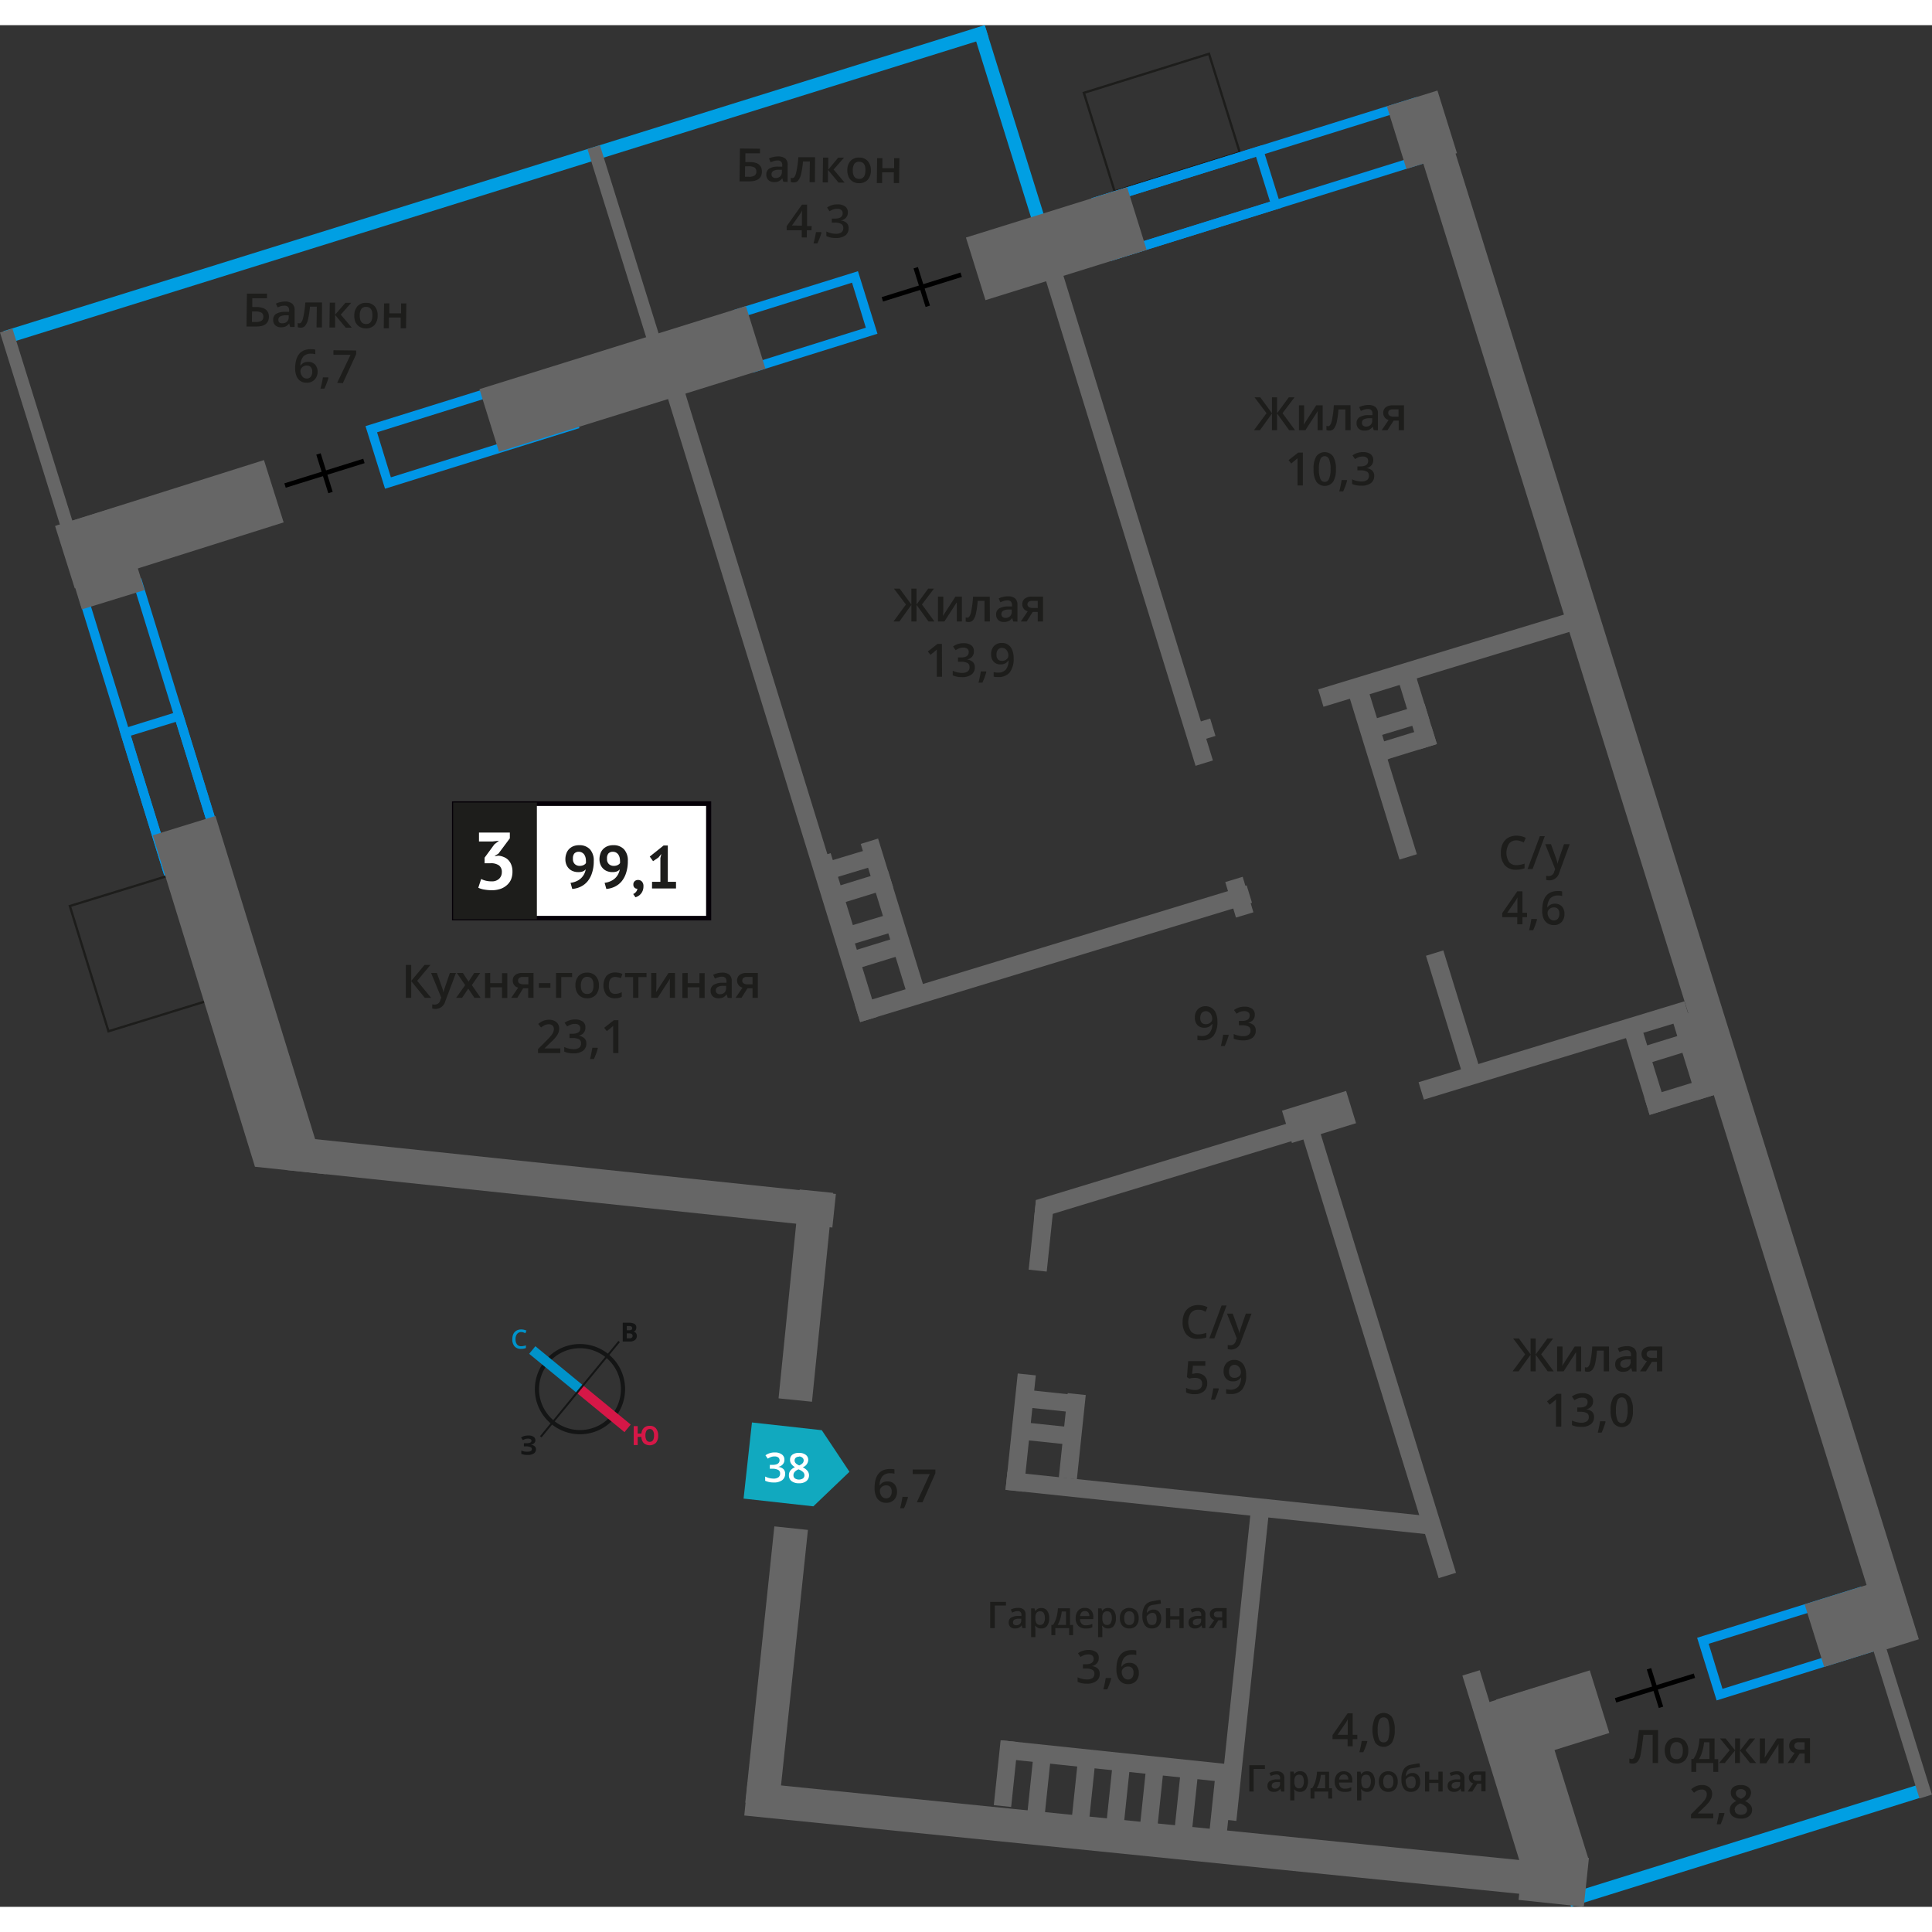 <svg xmlns="http://www.w3.org/2000/svg"   viewBox="0 0 419.49 408.56" width="200" height="200">
  <rect x="0" y="0" width="419.49" height="408.56" fill="#333333" stroke="none"/>
  <defs>
    <style>
      .cls-1, .cls-11, .cls-12, .cls-13, .cls-5 {
        fill: none;
        stroke-miterlimit: 10;
      }

      .cls-1, .cls-10 {
        stroke: #1d1d1b;
        stroke-width: 0.5px;
      }

      .cls-2 {
        fill: #009fe3;
      }

      .cls-3 {
        fill: #0096e7;
      }

      .cls-4 {
        fill: #666;
      }

      .cls-5 {
        stroke: #000;
      }

      .cls-10, .cls-6 {
        fill: #1d1d1b;
      }

      .cls-7 {
        fill: #11a9bf;
        fill-rule: evenodd;
      }

      .cls-8 {
        fill: #fff;
      }

      .cls-9 {
        fill: #050007;
      }

      .cls-10 {
        stroke-miterlimit: 22.93;
      }

      .cls-11 {
        stroke: #141515;
        stroke-width: 0.91px;
      }

      .cls-12 {
        stroke: #0093ca;
      }

      .cls-12, .cls-13 {
        stroke-width: 2.13px;
      }

      .cls-13 {
        stroke: #d61747;
      }

      .cls-14 {
        fill: #141515;
      }

      .cls-15 {
        fill: #0093ca;
      }

      .cls-16 {
        fill: #d61747;
      }
    </style>
  </defs>
  <g id="text">
    <g>
      <rect class="cls-1" x="15.84" y="190.34" width="28.46" height="22.42" transform="translate(213.81 113.42) rotate(72.86)"/>
      <rect class="cls-1" x="238.02" y="9.94" width="28.46" height="22.42" transform="translate(499.37 -33.75) rotate(162.68)"/>
      <rect class="cls-2" x="219.06" y="-0.75" width="2.83" height="53.79" transform="translate(438.75 -14.52) rotate(162.68)"/>
      <rect class="cls-2" x="106.29" y="-77.02" width="2.83" height="223.18" transform="translate(106.76 147.68) rotate(-107.32)"/>
      <path class="cls-3" d="M306.31,18.07l3.05,9.78L242.6,48.67l-3-9.78,66.76-20.82m1.32-2.5L237,37.58l4.24,13.6,70.59-22-4.24-13.6Z"/>
      <path class="cls-3" d="M272.71,28.55l3.05,9.78L242.6,48.67l-3-9.78,33.16-10.34m1.31-2.5L237,37.58l4.24,13.6,37-11.53L274,26.05Z"/>
      <path class="cls-3" d="M402.75,341.55l3.05,9.78L374,361.23,371,351.45l31.76-9.9m1.32-2.51-35.59,11.1,4.24,13.6,35.59-11.1L404.07,339Z"/>
      <path class="cls-3" d="M29.34,122.59l17.43,56.49-9.79,3L19.56,125.6l9.78-3m1.33-2.5-13.61,4.19,18.6,60.32,13.61-4.2-18.6-60.31Z"/>
      <path class="cls-3" d="M38.18,151.25l8.59,27.83-9.79,3L28.4,154.27l9.78-3m1.33-2.5L25.9,153l9.76,31.65,13.61-4.2-9.76-31.65Z"/>
      <path class="cls-3" d="M120.26,76.4l3,9.78-38.39,12-3-9.78,38.4-12m1.31-2.51L79.36,87.06l4.24,13.59,42.21-13.16-4.24-13.6Z"/>
      <path class="cls-3" d="M185,55.91l3,9.78L164.7,73l-3-9.78L185,55.91m1.32-2.5-27.13,8.46,4.24,13.59L190.52,67l-4.24-13.6Z"/>
      <rect class="cls-2" x="378.21" y="354.29" width="2.83" height="81.51" transform="translate(115.49 875.06) rotate(-107.32)"/>
      <rect class="cls-4" x="332.04" y="395.39" width="10.66" height="14.24" transform="translate(772.98 109.13) rotate(96.01)"/>
      <rect class="cls-4" x="326.47" y="360.05" width="21.33" height="14.24" transform="translate(768.28 617.34) rotate(162.68)"/>
      <rect class="cls-4" x="393.49" y="339.36" width="21.33" height="14.24" transform="translate(893.12 556.95) rotate(162.68)"/>
      <rect class="cls-4" x="302.99" y="15.56" width="11.5" height="14.24" transform="translate(610.23 -47.56) rotate(162.68)"/>
      <rect class="cls-4" x="211.03" y="40.31" width="36.66" height="14.24" transform="translate(462.43 24.45) rotate(162.68)"/>
      <rect class="cls-4" x="104.85" y="69.69" width="60.6" height="14.24" transform="translate(287.04 109.9) rotate(162.68)"/>
      <rect class="cls-4" x="12.99" y="100.65" width="47.74" height="14.24" transform="matrix(-0.95, 0.3, -0.3, -0.95, 104.12, 199.68)"/>
      <rect class="cls-4" x="312.86" y="374.51" width="38.82" height="14.24" transform="translate(597.7 -49.17) rotate(72.68)"/>
      <rect class="cls-4" x="262.89" y="274.34" width="3.94" height="93.18" transform="translate(-82.03 550.74) rotate(-83.99)"/>
      <rect class="cls-4" x="223.61" y="304.41" width="18.41" height="3.94" transform="translate(-96.25 505.84) rotate(-83.99)"/>
      <rect class="cls-4" x="226.02" y="291.65" width="3.79" height="14.16" transform="translate(-93.03 494.13) rotate(-83.99)"/>
      <rect class="cls-4" x="225.28" y="298.69" width="3.79" height="14.16" transform="translate(-100.69 499.69) rotate(-83.99)"/>
      <rect class="cls-4" x="240.25" y="351.82" width="3.94" height="50.33" transform="translate(-158.04 578.41) rotate(-83.99)"/>
      <rect class="cls-4" x="211.33" y="377.73" width="14.16" height="3.79" transform="translate(-182 557.1) rotate(-83.99)"/>
      <rect class="cls-4" x="228.31" y="380.07" width="14.16" height="3.79" transform="translate(-169.12 576.07) rotate(-83.99)"/>
      <rect class="cls-4" x="235.86" y="380.86" width="14.16" height="3.79" transform="translate(-163.15 584.3) rotate(-83.99)"/>
      <rect class="cls-4" x="243.14" y="381.63" width="14.16" height="3.79" transform="translate(-157.4 592.22) rotate(-83.99)"/>
      <rect class="cls-4" x="250.64" y="382.42" width="14.16" height="3.79" transform="translate(-151.47 600.39) rotate(-83.99)"/>
      <rect class="cls-4" x="258.17" y="383.21" width="14.16" height="3.79" transform="translate(-145.51 608.59) rotate(-83.99)"/>
      <rect class="cls-4" x="218.66" y="379.05" width="14.16" height="3.79" transform="translate(-176.75 565.57) rotate(-83.99)"/>
      <rect class="cls-4" x="191.83" y="176.44" width="3.94" height="34.13" transform="translate(-48.42 65.7) rotate(-17.14)"/>
      <rect class="cls-4" x="179.25" y="179.96" width="3.94" height="18.65" transform="translate(-47.73 61.8) rotate(-17.14)"/>
      <rect class="cls-4" x="177.42" y="178.62" width="14.16" height="3.79" transform="matrix(0.96, -0.29, 0.29, 0.96, -45, 62.38)"/>
      <rect class="cls-4" x="179.51" y="185.59" width="14.16" height="3.79" transform="translate(-46.96 63.31) rotate(-17.14)"/>
      <rect class="cls-4" x="181.17" y="192.76" width="14.72" height="3.94" transform="matrix(0.96, -0.29, 0.29, 0.96, -49.01, 64.2)"/>
      <rect class="cls-4" x="182.86" y="199.65" width="14.18" height="3.94" transform="translate(-50.98 64.93) rotate(-17.14)"/>
      <g>
        <rect class="cls-4" x="305.39" y="138.45" width="3.94" height="18.65" transform="translate(-29.9 97.13) rotate(-17.14)"/>
        <rect class="cls-4" x="295.09" y="141.63" width="3.94" height="18.65" transform="translate(-31.29 94.24) rotate(-17.14)"/>
        <rect class="cls-4" x="293.26" y="140.49" width="14.16" height="3.79" transform="translate(-28.62 94.82) rotate(-17.14)"/>
        <rect class="cls-4" x="295.35" y="147.25" width="14.16" height="3.79" transform="matrix(0.96, -0.29, 0.29, 0.96, -30.52, 95.74)"/>
        <rect class="cls-4" x="297.01" y="154.42" width="14.72" height="3.94" transform="translate(-32.57 96.63) rotate(-17.14)"/>
      </g>
      <rect class="cls-4" x="365.64" y="214.63" width="3.94" height="18.65" transform="translate(-49.67 118.27) rotate(-17.14)"/>
      <rect class="cls-4" x="355.34" y="217.81" width="3.94" height="18.65" transform="translate(-51.06 115.37) rotate(-17.14)"/>
      <rect class="cls-4" x="355.06" y="220.23" width="14.16" height="3.79" transform="translate(-49.37 116.57) rotate(-17.14)"/>
      <rect class="cls-4" x="357.26" y="230.6" width="14.72" height="3.94" transform="translate(-52.34 117.77) rotate(-17.14)"/>
      <rect class="cls-4" x="208.91" y="303.62" width="25.4" height="3.94" transform="translate(-105.5 493.99) rotate(-83.99)"/>
      <rect class="cls-4" x="218.5" y="260.89" width="15.2" height="3.94" transform="translate(-58.98 460.2) rotate(-83.99)"/>
      <polygon class="cls-4" points="186.76 216.45 185.6 212.68 189.37 211.54 270.69 186.78 271.84 190.55 190.54 215.3 186.76 216.45"/>
      <polygon class="cls-4" points="224.49 259.35 224.94 255.09 229.03 253.84 292.81 234.43 293.96 238.19 228.59 258.1 224.49 259.35"/>
      <rect class="cls-4" x="307.28" y="220.64" width="60.33" height="3.94" transform="translate(-50.2 107.92) rotate(-16.93)"/>
      <rect class="cls-4" x="285.57" y="135.9" width="56.5" height="3.94" transform="translate(-26.55 97.37) rotate(-16.93)"/>
      <rect class="cls-4" x="258.79" y="151.14" width="4.65" height="3.94" transform="translate(-33.27 82.68) rotate(-16.93)"/>
      <polygon class="cls-4" points="186.76 216.45 185.6 212.68 143.67 76.68 147.43 75.52 189.37 211.54 190.54 215.3 186.76 216.45"/>
      <rect class="cls-4" x="243.06" y="51.13" width="3.94" height="111.59" transform="translate(-20.63 76.95) rotate(-17.14)"/>
      <rect class="cls-4" x="266.81" y="183.24" width="3.94" height="8.03" transform="matrix(0.96, -0.29, 0.29, 0.96, -43.24, 87.52)"/>
      <rect class="cls-4" x="298.16" y="143.29" width="3.94" height="38.16" transform="translate(-34.52 95.65) rotate(-17.14)"/>
      <rect class="cls-4" x="313.64" y="200.87" width="3.94" height="27.88" transform="translate(-49.29 102.54) rotate(-17.14)"/>
      <rect class="cls-4" x="297.47" y="238.35" width="3.94" height="100.51" transform="translate(-71.75 101.05) rotate(-17.14)"/>
      <rect class="cls-4" x="323.66" y="356.84" width="3.94" height="42.32" transform="translate(-96.93 112.74) rotate(-17.14)"/>
      <rect class="cls-4" x="235.46" y="353.25" width="69.31" height="3.94" transform="translate(-111.43 586.67) rotate(-83.99)"/>
      <rect class="cls-4" x="154.13" y="272.67" width="45.81" height="7.33" transform="matrix(0.1, -0.99, 0.99, 0.1, -116.31, 423.48)"/>
      <rect class="cls-4" x="138.47" y="352.64" width="60.3" height="7.33" transform="translate(-203.38 486.71) rotate(-83.99)"/>
      <rect class="cls-4" x="187.73" y="182.06" width="347.41" height="7.33" transform="translate(291.72 586.06) rotate(-107.32)"/>
      <rect class="cls-4" x="161.76" y="387.54" width="180.99" height="7.33" transform="matrix(-0.99, -0.1, 0.1, -0.99, 462.17, 806.67)"/>
      <polygon class="cls-4" points="70.77 249.49 55.36 247.87 53.01 240.25 33.17 175.9 46.78 171.7 68.42 241.87 70.77 249.49"/>
      <polygon class="cls-4" points="17.77 126.85 16.36 122.29 12.16 108.68 25.77 104.48 29.97 118.09 31.38 122.66 17.77 126.85"/>
      <rect class="cls-4" x="118.1" y="191.5" width="7.33" height="119.35" transform="translate(-140.78 345.97) rotate(-83.99)"/>
      <rect class="cls-4" x="279.1" y="233.41" width="14.57" height="7.33" transform="translate(-57.14 94.91) rotate(-17.14)"/>
      <rect class="cls-4" x="7.94" y="65.08" width="2.83" height="53.79" transform="translate(45.67 177) rotate(162.68)"/>
      <rect class="cls-4" x="135.49" y="25.26" width="2.83" height="53.79" transform="translate(283.14 61.2) rotate(162.68)"/>
      <rect class="cls-4" x="411.09" y="347.64" width="2.83" height="37.81" transform="translate(915.42 593.68) rotate(162.68)"/>
      <g>
        <line class="cls-5" x1="79.02" y1="94.62" x2="61.89" y2="99.96"/>
        <line class="cls-5" x1="69.15" y1="93.1" x2="71.76" y2="101.48"/>
      </g>
      <g>
        <line class="cls-5" x1="208.7" y1="54.19" x2="191.58" y2="59.53"/>
        <line class="cls-5" x1="198.83" y1="52.67" x2="201.45" y2="61.04"/>
      </g>
      <g>
        <line class="cls-5" x1="367.91" y1="358.38" x2="350.78" y2="363.72"/>
        <line class="cls-5" x1="358.04" y1="356.87" x2="360.65" y2="365.24"/>
      </g>
      <g>
        <path class="cls-6" d="M196.7,125.79l-2.61-3.45h1.25l2.54,3.46v-3.46H199v3.46l2.54-3.46h1.25l-2.61,3.45,2.72,3.69H201.6L199,125.86v3.62h-1.11v-3.62l-2.61,3.62H194Z"/>
        <path class="cls-6" d="M204.82,124.08v2.77c0,.32,0,.8-.08,1.42l2.71-4.19h1.4v5.4h-1.1v-2.72c0-.15,0-.39,0-.73s0-.58,0-.73l-2.7,4.18h-1.4v-5.4Z"/>
        <path class="cls-6" d="M214.93,129.48h-1.16V125h-1.49a17.72,17.72,0,0,1-.37,2.71,3.44,3.44,0,0,1-.6,1.43,1.2,1.2,0,0,1-1,.45,1.65,1.65,0,0,1-.63-.11v-.9a.92.92,0,0,0,.36.07c.33,0,.59-.37.78-1.12a21.33,21.33,0,0,0,.45-3.43h3.63Z"/>
        <path class="cls-6" d="M220,129.48l-.23-.75h0a2.16,2.16,0,0,1-.79.67,2.44,2.44,0,0,1-1,.18,1.69,1.69,0,0,1-1.24-.43,1.61,1.61,0,0,1-.45-1.22,1.45,1.45,0,0,1,.62-1.26,3.63,3.63,0,0,1,1.89-.46l.93,0v-.29a1.09,1.09,0,0,0-.24-.77,1,1,0,0,0-.75-.26,2.67,2.67,0,0,0-.8.12c-.25.09-.49.18-.73.29l-.37-.82a4,4,0,0,1,1-.35,4.45,4.45,0,0,1,1-.12,2.33,2.33,0,0,1,1.55.45,1.76,1.76,0,0,1,.53,1.41v3.64Zm-1.71-.78a1.42,1.42,0,0,0,1-.35,1.27,1.27,0,0,0,.38-1v-.47l-.69,0a2.38,2.38,0,0,0-1.18.27.82.82,0,0,0-.37.74.73.73,0,0,0,.21.56A1,1,0,0,0,218.24,128.7Z"/>
        <path class="cls-6" d="M222.92,129.48h-1.28l1.5-2.21a1.61,1.61,0,0,1-.86-.56,1.57,1.57,0,0,1-.31-1,1.44,1.44,0,0,1,.55-1.2,2.32,2.32,0,0,1,1.49-.43h2.46v5.4h-1.15V127.4h-1.09Zm.17-3.76a.68.68,0,0,0,.31.62,1.53,1.53,0,0,0,.85.21h1.07V125h-1.25a1.2,1.2,0,0,0-.73.2A.67.67,0,0,0,223.09,125.72Z"/>
        <path class="cls-6" d="M204.54,141.48H203.4v-4.61c0-.55,0-1,0-1.31a2.27,2.27,0,0,1-.27.26c-.11.1-.48.4-1.1.9l-.57-.73,2.1-1.65h.95Z"/>
        <path class="cls-6" d="M211.45,136a1.65,1.65,0,0,1-.39,1.13,2,2,0,0,1-1.12.61v0a2.08,2.08,0,0,1,1.29.54,1.5,1.5,0,0,1,.43,1.13,1.87,1.87,0,0,1-.73,1.59,3.33,3.33,0,0,1-2.07.56,4.63,4.63,0,0,1-2-.39v-1a4.59,4.59,0,0,0,1,.35,4.3,4.3,0,0,0,1,.12,2,2,0,0,0,1.24-.31,1.11,1.11,0,0,0,.41-1,.91.91,0,0,0-.45-.84,2.92,2.92,0,0,0-1.43-.27H208v-.93h.63c1.14,0,1.71-.39,1.71-1.18a.87.87,0,0,0-.3-.71,1.38,1.38,0,0,0-.88-.25,2.54,2.54,0,0,0-.78.12,3.45,3.45,0,0,0-.89.44l-.56-.8a3.78,3.78,0,0,1,2.28-.72,2.74,2.74,0,0,1,1.69.46A1.53,1.53,0,0,1,211.45,136Z"/>
        <path class="cls-6" d="M214.16,140.43a15,15,0,0,1-.86,2.34h-.84c.22-.88.39-1.7.5-2.45h1.13Z"/>
        <path class="cls-6" d="M220.09,137.39a4.88,4.88,0,0,1-.85,3.15,3.13,3.13,0,0,1-2.56,1,4,4,0,0,1-.93-.08v-1a3.26,3.26,0,0,0,.87.12,2.26,2.26,0,0,0,1.74-.62,3,3,0,0,0,.62-2h-.06a1.68,1.68,0,0,1-.69.64,2.22,2.22,0,0,1-1,.19,1.9,1.9,0,0,1-1.49-.59,2.3,2.3,0,0,1-.54-1.62,2.48,2.48,0,0,1,.63-1.78,2.25,2.25,0,0,1,1.71-.66,2.26,2.26,0,0,1,2.2,1.45A4.11,4.11,0,0,1,220.09,137.39Zm-2.49-2.19a1.1,1.1,0,0,0-.91.39,1.63,1.63,0,0,0-.32,1.09,1.47,1.47,0,0,0,.29,1,1.13,1.13,0,0,0,.9.35,1.45,1.45,0,0,0,1-.35,1.05,1.05,0,0,0,.39-.81,1.84,1.84,0,0,0-.17-.81,1.49,1.49,0,0,0-.47-.6A1.18,1.18,0,0,0,217.6,135.2Z"/>
      </g>
      <g>
        <path class="cls-6" d="M275,84.25l-2.61-3.45h1.25l2.54,3.46V80.8h1.11v3.46l2.54-3.46h1.25l-2.61,3.45,2.72,3.69h-1.29l-2.61-3.62v3.62h-1.11V84.32l-2.61,3.62h-1.3Z"/>
        <path class="cls-6" d="M283.16,82.54v2.77c0,.32,0,.79-.08,1.42l2.71-4.19h1.4v5.4h-1.1V85.22c0-.15,0-.39,0-.73s0-.58.05-.73l-2.7,4.18h-1.4v-5.4Z"/>
        <path class="cls-6" d="M293.26,87.94h-1.15V83.43h-1.49a19.26,19.26,0,0,1-.37,2.72,3.63,3.63,0,0,1-.61,1.43,1.19,1.19,0,0,1-1,.44,1.67,1.67,0,0,1-.63-.1V87a1.21,1.21,0,0,0,.37.07c.33,0,.59-.38.78-1.12a21.33,21.33,0,0,0,.45-3.43h3.62Z"/>
        <path class="cls-6" d="M298.28,87.94l-.23-.76h0a2.38,2.38,0,0,1-.79.68,2.64,2.64,0,0,1-1,.17A1.7,1.7,0,0,1,295,87.6a1.58,1.58,0,0,1-.45-1.21,1.43,1.43,0,0,1,.62-1.26,3.59,3.59,0,0,1,1.89-.46l.94,0v-.29a1.12,1.12,0,0,0-.24-.78,1,1,0,0,0-.75-.25,2.63,2.63,0,0,0-.8.12,5.84,5.84,0,0,0-.73.29l-.37-.82a4,4,0,0,1,1-.35,4.37,4.37,0,0,1,1-.12,2.34,2.34,0,0,1,1.56.45,1.76,1.76,0,0,1,.52,1.41v3.64Zm-1.71-.78a1.44,1.44,0,0,0,1-.35,1.29,1.29,0,0,0,.38-1v-.47l-.7,0a2.41,2.41,0,0,0-1.18.27.83.83,0,0,0-.36.74.73.73,0,0,0,.21.56A.93.93,0,0,0,296.57,87.16Z"/>
        <path class="cls-6" d="M301.26,87.94H300l1.51-2.22a1.61,1.61,0,0,1-.86-.55,1.59,1.59,0,0,1-.31-1,1.46,1.46,0,0,1,.54-1.2,2.35,2.35,0,0,1,1.5-.43h2.46v5.4h-1.15V85.86h-1.09Zm.16-3.76a.7.7,0,0,0,.32.62,1.51,1.51,0,0,0,.85.21h1.07v-1.6h-1.25a1.11,1.11,0,0,0-.73.2A.68.68,0,0,0,301.42,84.18Z"/>
        <path class="cls-6" d="M282.88,99.94h-1.15V95.33c0-.55,0-1,0-1.31-.07.08-.17.16-.28.26l-1.09.9-.58-.73,2.1-1.65h1Z"/>
        <path class="cls-6" d="M290.06,96.37a5,5,0,0,1-.6,2.76,2.27,2.27,0,0,1-3.64,0,5,5,0,0,1-.61-2.73,5.12,5.12,0,0,1,.6-2.79,2.27,2.27,0,0,1,3.63,0A5,5,0,0,1,290.06,96.37Zm-3.69,0a5.17,5.17,0,0,0,.3,2.08,1,1,0,0,0,1.92,0,5,5,0,0,0,.31-2.07,5.05,5.05,0,0,0-.31-2.08,1,1,0,0,0-1.92,0A5.22,5.22,0,0,0,286.37,96.37Z"/>
        <path class="cls-6" d="M292.5,98.89a17,17,0,0,1-.86,2.34h-.85a22.57,22.57,0,0,0,.51-2.46h1.12Z"/>
        <path class="cls-6" d="M298.17,94.44a1.68,1.68,0,0,1-.4,1.13,2,2,0,0,1-1.11.61v0a2.19,2.19,0,0,1,1.29.53,1.56,1.56,0,0,1,.43,1.14,1.92,1.92,0,0,1-.73,1.59,3.38,3.38,0,0,1-2.07.55,4.61,4.61,0,0,1-2-.38v-1a4.37,4.37,0,0,0,1,.34,3.78,3.78,0,0,0,1,.13,2.12,2.12,0,0,0,1.24-.31,1.12,1.12,0,0,0,.41-1,.92.92,0,0,0-.46-.84,2.87,2.87,0,0,0-1.42-.27h-.62V95.8h.63c1.14,0,1.7-.4,1.7-1.19a.85.85,0,0,0-.29-.7,1.32,1.32,0,0,0-.88-.25,2.88,2.88,0,0,0-.78.11,3.9,3.9,0,0,0-.89.45l-.56-.8a3.73,3.73,0,0,1,2.28-.72,2.69,2.69,0,0,1,1.68.46A1.54,1.54,0,0,1,298.17,94.44Z"/>
      </g>
      <g>
        <path class="cls-6" d="M331.15,288.6l-2.6-3.44h1.25l2.54,3.45v-3.45h1.1v3.45l2.54-3.45h1.25l-2.6,3.44,2.72,3.7h-1.29l-2.62-3.62v3.62h-1.1v-3.62l-2.62,3.62h-1.3Z"/>
        <path class="cls-6" d="M339.27,286.9v2.76c0,.33,0,.8-.07,1.43l2.71-4.19h1.4v5.4H342.2v-2.72c0-.15,0-.4,0-.73s0-.58,0-.73l-2.7,4.18h-1.4v-5.4Z"/>
        <path class="cls-6" d="M349.38,292.3h-1.16v-4.51h-1.48a20.86,20.86,0,0,1-.37,2.72,3.51,3.51,0,0,1-.61,1.42,1.2,1.2,0,0,1-1,.45,1.67,1.67,0,0,1-.63-.1v-.9a1.15,1.15,0,0,0,.36.07c.34,0,.6-.38.79-1.12a20.6,20.6,0,0,0,.44-3.43h3.63Z"/>
        <path class="cls-6" d="M354.4,292.3l-.23-.76h0a2.26,2.26,0,0,1-.78.68,2.71,2.71,0,0,1-1,.17,1.7,1.7,0,0,1-1.24-.43,1.58,1.58,0,0,1-.45-1.21,1.43,1.43,0,0,1,.62-1.26,3.53,3.53,0,0,1,1.89-.47l.93,0v-.29a1.1,1.1,0,0,0-.24-.78,1,1,0,0,0-.75-.25,2.61,2.61,0,0,0-.79.12,6,6,0,0,0-.74.29l-.37-.82a3.86,3.86,0,0,1,1-.35,4.3,4.3,0,0,1,1-.12,2.34,2.34,0,0,1,1.56.45,1.76,1.76,0,0,1,.52,1.41v3.64Zm-1.71-.79a1.45,1.45,0,0,0,1-.34,1.28,1.28,0,0,0,.37-1v-.47l-.69,0a2.41,2.41,0,0,0-1.18.27.84.84,0,0,0-.37.74.72.72,0,0,0,.22.56A.92.92,0,0,0,352.69,291.51Z"/>
        <path class="cls-6" d="M357.37,292.3h-1.28l1.5-2.22a1.55,1.55,0,0,1-1.17-1.55,1.45,1.45,0,0,1,.55-1.2,2.32,2.32,0,0,1,1.49-.43h2.46v5.4h-1.15v-2.08h-1.09Zm.17-3.76a.7.7,0,0,0,.32.62,1.49,1.49,0,0,0,.84.21h1.07v-1.61h-1.25a1.16,1.16,0,0,0-.72.2A.71.71,0,0,0,357.54,288.54Z"/>
        <path class="cls-6" d="M339,304.3h-1.15v-4.61c0-.55,0-1,0-1.31l-.28.26-1.09.89-.58-.72,2.1-1.65h1Z"/>
        <path class="cls-6" d="M345.91,298.8a1.68,1.68,0,0,1-.4,1.13,2,2,0,0,1-1.11.61v0a2.19,2.19,0,0,1,1.29.53,1.54,1.54,0,0,1,.42,1.14,1.88,1.88,0,0,1-.72,1.58,3.31,3.31,0,0,1-2.07.56,4.76,4.76,0,0,1-2-.38v-1a4.37,4.37,0,0,0,1,.34,3.76,3.76,0,0,0,1,.13,2.07,2.07,0,0,0,1.24-.31,1.1,1.1,0,0,0,.41-.95.91.91,0,0,0-.45-.84,2.89,2.89,0,0,0-1.43-.27h-.62v-.93H343c1.14,0,1.71-.4,1.71-1.19a.91.91,0,0,0-.29-.71,1.4,1.4,0,0,0-.88-.24,2.65,2.65,0,0,0-.79.11,3.86,3.86,0,0,0-.88.45l-.57-.8a3.78,3.78,0,0,1,2.28-.73,2.72,2.72,0,0,1,1.69.47A1.53,1.53,0,0,1,345.91,298.8Z"/>
        <path class="cls-6" d="M348.61,303.25a16.75,16.75,0,0,1-.85,2.34h-.85a22.4,22.4,0,0,0,.5-2.46h1.13Z"/>
        <path class="cls-6" d="M354.55,300.73a5,5,0,0,1-.6,2.76,2.26,2.26,0,0,1-3.63,0,5,5,0,0,1-.62-2.73,5.12,5.12,0,0,1,.6-2.79,2.26,2.26,0,0,1,3.64,0A5,5,0,0,1,354.55,300.73Zm-3.68,0a5.2,5.2,0,0,0,.3,2.08,1,1,0,0,0,1.92,0,5.14,5.14,0,0,0,.31-2.07,5.23,5.23,0,0,0-.31-2.08,1,1,0,0,0-1.92,0A5.22,5.22,0,0,0,350.87,300.73Z"/>
      </g>
      <g>
        <path class="cls-6" d="M360,377.35h-1.16v-6.14h-2c-.25,2.08-.46,3.5-.61,4.25a3.31,3.31,0,0,1-.66,1.57,1.4,1.4,0,0,1-1.11.43,2,2,0,0,1-.68-.12v-1a1.39,1.39,0,0,0,.54.12.6.6,0,0,0,.55-.43,8.31,8.31,0,0,0,.44-1.86c.16-1,.34-2.3.56-4H360Z"/>
        <path class="cls-6" d="M366.57,374.64a2.94,2.94,0,0,1-.67,2.06,2.43,2.43,0,0,1-1.89.74,2.57,2.57,0,0,1-1.34-.34,2.17,2.17,0,0,1-.89-1,3.32,3.32,0,0,1-.32-1.48,2.91,2.91,0,0,1,.68-2.05,2.41,2.41,0,0,1,1.9-.74,2.37,2.37,0,0,1,1.85.75A2.91,2.91,0,0,1,366.57,374.64Zm-3.93,0c0,1.24.47,1.87,1.39,1.87s1.36-.63,1.36-1.87-.46-1.85-1.37-1.85a1.19,1.19,0,0,0-1,.47A2.43,2.43,0,0,0,362.64,374.64Z"/>
        <path class="cls-6" d="M373.07,379.26H372v-1.91h-3.7v1.91h-1.06v-2.8h.44a6.72,6.72,0,0,0,.92-2A11,11,0,0,0,369,372h3.28v4.51h.79Zm-1.91-2.8v-3.63H370a9.64,9.64,0,0,1-.39,2,6.3,6.3,0,0,1-.72,1.65Z"/>
        <path class="cls-6" d="M376.74,374.57V372h1.07v2.62l2.08-2.62h1.21L379,374.56l2.32,2.79H380l-2.21-2.74v2.74h-1.07v-2.74l-2.22,2.74h-1.26l2.31-2.79L373.45,372h1.22Z"/>
        <path class="cls-6" d="M383.22,372v2.77c0,.32,0,.79-.08,1.42l2.71-4.19h1.4v5.4h-1.1v-2.72c0-.15,0-.4,0-.73s0-.58.05-.73l-2.7,4.18h-1.4V372Z"/>
        <path class="cls-6" d="M389.44,377.35h-1.29l1.51-2.21a1.64,1.64,0,0,1-.86-.56,1.6,1.6,0,0,1-.32-1,1.46,1.46,0,0,1,.55-1.2,2.35,2.35,0,0,1,1.5-.43H393v5.4h-1.16v-2.08h-1.09Zm.16-3.76a.7.7,0,0,0,.32.62,1.49,1.49,0,0,0,.84.21h1.07v-1.6h-1.25a1.1,1.1,0,0,0-.72.2A.68.68,0,0,0,389.6,373.59Z"/>
        <path class="cls-6" d="M372,389.35h-4.84v-.87l1.84-1.85a12.31,12.31,0,0,0,1.08-1.19,2.72,2.72,0,0,0,.39-.65,1.84,1.84,0,0,0,.12-.66,1,1,0,0,0-.29-.76,1.08,1.08,0,0,0-.8-.28,2.13,2.13,0,0,0-.79.15,3.53,3.53,0,0,0-.89.55l-.62-.76a3.86,3.86,0,0,1,1.16-.71,3.35,3.35,0,0,1,1.19-.21,2.34,2.34,0,0,1,1.6.52,1.74,1.74,0,0,1,.6,1.39,2.55,2.55,0,0,1-.17.92,4.3,4.3,0,0,1-.53.9,12.42,12.42,0,0,1-1.2,1.25l-1.24,1.2v0H372Z"/>
        <path class="cls-6" d="M374.44,388.3a17,17,0,0,1-.86,2.34h-.84a25,25,0,0,0,.5-2.46h1.13Z"/>
        <path class="cls-6" d="M378,382.12a2.55,2.55,0,0,1,1.61.46,1.52,1.52,0,0,1,.59,1.25,2,2,0,0,1-1.32,1.75,3.3,3.3,0,0,1,1.19.88,1.66,1.66,0,0,1,.36,1,1.73,1.73,0,0,1-.65,1.41,2.66,2.66,0,0,1-1.76.53,2.9,2.9,0,0,1-1.8-.49,1.69,1.69,0,0,1-.64-1.41,1.86,1.86,0,0,1,.33-1.08,2.85,2.85,0,0,1,1.1-.84,2.66,2.66,0,0,1-.93-.83,1.73,1.73,0,0,1-.28-1,1.45,1.45,0,0,1,.61-1.23A2.56,2.56,0,0,1,378,382.12Zm-1.32,5.38a.93.93,0,0,0,.36.78,1.74,1.74,0,0,0,1.94,0,1,1,0,0,0,.35-.78,1,1,0,0,0-.32-.73,3.12,3.12,0,0,0-1-.6l-.14-.06a2.39,2.39,0,0,0-.93.62A1.15,1.15,0,0,0,376.63,387.5Zm1.31-4.5a1.19,1.19,0,0,0-.78.24.8.8,0,0,0-.3.66.84.84,0,0,0,.11.45,1.18,1.18,0,0,0,.31.37,4.07,4.07,0,0,0,.69.39,2.28,2.28,0,0,0,.83-.55,1,1,0,0,0,.24-.66.8.8,0,0,0-.3-.66A1.25,1.25,0,0,0,377.94,383Z"/>
      </g>
      <g>
        <path class="cls-6" d="M58.38,63.32c0,1.43-1,2.14-2.78,2.11l-2.08,0,.09-7.14,4.36,0v1l-3.19,0,0,1.9h.85Q58.41,61.24,58.38,63.32ZM54.7,64.44h.84a2.18,2.18,0,0,0,1.24-.26,1,1,0,0,0,.4-.88,1,1,0,0,0-.38-.86,2.62,2.62,0,0,0-1.37-.28h-.7Z"/>
        <path class="cls-6" d="M63,65.53l-.22-.76h0a2.1,2.1,0,0,1-.79.66,2.53,2.53,0,0,1-1,.17,1.74,1.74,0,0,1-1.24-.45,1.6,1.6,0,0,1-.43-1.22,1.44,1.44,0,0,1,.64-1.25,3.55,3.55,0,0,1,1.89-.44l.93,0v-.28a1.15,1.15,0,0,0-.23-.78,1,1,0,0,0-.75-.27A3,3,0,0,0,61,61c-.25.08-.5.18-.73.28l-.36-.82a4,4,0,0,1,1-.34,5.08,5.08,0,0,1,1-.11,2.37,2.37,0,0,1,1.55.47,1.79,1.79,0,0,1,.51,1.42l0,3.64Zm-1.7-.81a1.4,1.4,0,0,0,1-.33,1.31,1.31,0,0,0,.39-1V63L62,63a2.33,2.33,0,0,0-1.18.25.82.82,0,0,0-.38.74.73.73,0,0,0,.21.56A.91.91,0,0,0,61.33,64.72Z"/>
        <path class="cls-6" d="M69.89,65.62l-1.16,0,.06-4.5-1.49,0a19.83,19.83,0,0,1-.4,2.71,3.56,3.56,0,0,1-.63,1.42,1.18,1.18,0,0,1-1,.43,1.65,1.65,0,0,1-.63-.11v-.9a.92.92,0,0,0,.36.07c.33,0,.6-.36.8-1.11a21.18,21.18,0,0,0,.49-3.42l3.63,0Z"/>
        <path class="cls-6" d="M75,60.28l1.26,0-2.27,2.57,2.39,2.83-1.32,0-2.3-2.77,0,2.74H71.53l.07-5.4h1.15l0,2.62Z"/>
        <path class="cls-6" d="M82,63.06a3,3,0,0,1-.7,2.06,2.44,2.44,0,0,1-1.9.72,2.68,2.68,0,0,1-1.34-.36,2.38,2.38,0,0,1-.88-1A3.29,3.29,0,0,1,76.93,63a2.92,2.92,0,0,1,.7-2,2.47,2.47,0,0,1,1.91-.71,2.37,2.37,0,0,1,1.84.78A2.92,2.92,0,0,1,82,63.06ZM78.11,63c0,1.25.44,1.88,1.36,1.89s1.37-.61,1.39-1.85-.44-1.86-1.35-1.87a1.19,1.19,0,0,0-1.06.46A2.49,2.49,0,0,0,78.11,63Z"/>
        <path class="cls-6" d="M84.54,60.4l0,2.17,2.55,0,0-2.16h1.14l-.07,5.4H87l0-2.33-2.55,0,0,2.33H83.32l.07-5.4Z"/>
        <path class="cls-6" d="M64.08,74.5q.06-4.19,3.47-4.15a4.51,4.51,0,0,1,.91.1l0,1a2.72,2.72,0,0,0-.85-.12,2.24,2.24,0,0,0-1.73.59,3,3,0,0,0-.65,2h.05a1.62,1.62,0,0,1,.66-.61,2,2,0,0,1,1-.2,2,2,0,0,1,1.5.61,2.3,2.3,0,0,1,.52,1.63A2.43,2.43,0,0,1,68.27,77a2.24,2.24,0,0,1-1.72.63,2.23,2.23,0,0,1-2.18-1.47A4.35,4.35,0,0,1,64.08,74.5Zm2.47,2.22a1.1,1.1,0,0,0,.91-.36,1.63,1.63,0,0,0,.33-1.09,1.46,1.46,0,0,0-.28-1,1.1,1.1,0,0,0-.9-.36,1.29,1.29,0,0,0-.68.15,1.17,1.17,0,0,0-.5.43,1,1,0,0,0-.19.56,1.75,1.75,0,0,0,.36,1.16A1.14,1.14,0,0,0,66.55,76.72Z"/>
        <path class="cls-6" d="M71.32,76.59a16.78,16.78,0,0,1-.89,2.32h-.85a22.79,22.79,0,0,0,.54-2.44h1.13Z"/>
        <path class="cls-6" d="M73.21,77.66l2.9-6.08-3.71,0,0-1,4.93.06v.8l-2.89,6.3Z"/>
      </g>
      <g>
        <path class="cls-6" d="M165.43,31.8c0,1.43-1,2.13-2.78,2.11l-2.08,0,.09-7.13,4.36.05,0,1-3.18,0,0,1.9h.85C164.52,29.7,165.44,30.4,165.43,31.8Zm-3.68,1.12h.84a2.21,2.21,0,0,0,1.23-.26,1,1,0,0,0,.41-.89,1,1,0,0,0-.39-.85,2.48,2.48,0,0,0-1.36-.28h-.7Z"/>
        <path class="cls-6" d="M170.08,34l-.22-.76h0a2.12,2.12,0,0,1-.8.66,2.45,2.45,0,0,1-1,.17,1.74,1.74,0,0,1-1.24-.45,1.58,1.58,0,0,1-.43-1.22,1.42,1.42,0,0,1,.63-1.25,3.52,3.52,0,0,1,1.9-.44l.93,0v-.29a1.09,1.09,0,0,0-.24-.77.93.93,0,0,0-.74-.27,2.62,2.62,0,0,0-.8.11,6.61,6.61,0,0,0-.74.28l-.36-.83a4.26,4.26,0,0,1,1-.33,4.41,4.41,0,0,1,1-.11,2.39,2.39,0,0,1,1.55.47,1.77,1.77,0,0,1,.5,1.42l0,3.64Zm-1.7-.81a1.42,1.42,0,0,0,1-.33,1.32,1.32,0,0,0,.39-1v-.47l-.69,0a2.39,2.39,0,0,0-1.18.26.81.81,0,0,0-.38.73.72.72,0,0,0,.21.57A.91.91,0,0,0,168.38,33.2Z"/>
        <path class="cls-6" d="M176.94,34.09h-1.16l.06-4.5-1.49,0a19.83,19.83,0,0,1-.4,2.71,3.71,3.71,0,0,1-.63,1.42,1.2,1.2,0,0,1-1,.43,1.65,1.65,0,0,1-.63-.11v-.9a.92.92,0,0,0,.36.07c.33,0,.6-.36.8-1.11a21.36,21.36,0,0,0,.49-3.42l3.63,0Z"/>
        <path class="cls-6" d="M182,28.76h1.26L181,31.35l2.39,2.83-1.32,0-2.3-2.77,0,2.74-1.14,0,.07-5.4,1.14,0,0,2.62Z"/>
        <path class="cls-6" d="M189.09,31.54a3,3,0,0,1-.71,2.06,2.44,2.44,0,0,1-1.89.71,2.49,2.49,0,0,1-1.34-.36,2.24,2.24,0,0,1-.88-1,3.33,3.33,0,0,1-.29-1.49,2.91,2.91,0,0,1,.7-2,2.45,2.45,0,0,1,1.91-.71,2.37,2.37,0,0,1,1.84.78A2.92,2.92,0,0,1,189.09,31.54Zm-3.93-.05c0,1.24.44,1.87,1.36,1.89s1.37-.61,1.39-1.86-.44-1.85-1.35-1.86a1.18,1.18,0,0,0-1.06.46A2.47,2.47,0,0,0,185.16,31.49Z"/>
        <path class="cls-6" d="M191.59,28.88l0,2.17,2.55,0,0-2.17,1.15,0-.07,5.4-1.15,0,0-2.33-2.54,0,0,2.33h-1.15l.07-5.4Z"/>
        <path class="cls-6" d="M176.19,44.53l-1,0,0,1.56h-1.11l0-1.56-3.27,0,0-.89,3.32-4.67h1.11l0,4.65,1,0Zm-2.07-1,0-1.79c0-.64,0-1.16.07-1.57h0a5.66,5.66,0,0,1-.44.78l-1.8,2.55Z"/>
        <path class="cls-6" d="M178.37,45.06a16.82,16.82,0,0,1-.89,2.33h-.85a22.94,22.94,0,0,0,.54-2.45l1.12,0Z"/>
        <path class="cls-6" d="M184.09,40.69a1.61,1.61,0,0,1-.41,1.12,2,2,0,0,1-1.12.6v0a2.08,2.08,0,0,1,1.28.55,1.53,1.53,0,0,1,.42,1.14,1.9,1.9,0,0,1-.75,1.58,3.39,3.39,0,0,1-2.08.53,4.69,4.69,0,0,1-2-.41v-1a5,5,0,0,0,1,.36,4.18,4.18,0,0,0,1,.13,2,2,0,0,0,1.24-.29,1.12,1.12,0,0,0,.43-1,.89.89,0,0,0-.45-.84,2.82,2.82,0,0,0-1.42-.29h-.62V42h.63c1.14,0,1.72-.37,1.73-1.16a.9.9,0,0,0-.29-.71,1.32,1.32,0,0,0-.88-.26,2.53,2.53,0,0,0-.78.1,3.45,3.45,0,0,0-.89.44l-.56-.81a3.74,3.74,0,0,1,2.29-.69,2.69,2.69,0,0,1,1.68.48A1.52,1.52,0,0,1,184.09,40.69Z"/>
      </g>
      <g>
        <path class="cls-6" d="M274.65,377.81v.81H272.2v4.91h-.94v-5.72Z"/>
        <path class="cls-6" d="M278.19,383.53l-.19-.61h0a1.55,1.55,0,0,1-.63.54,1.9,1.9,0,0,1-.81.14,1.37,1.37,0,0,1-1-.34,1.28,1.28,0,0,1-.36-1,1.15,1.15,0,0,1,.5-1,2.81,2.81,0,0,1,1.51-.37l.74,0v-.24a.84.84,0,0,0-.19-.61.78.78,0,0,0-.6-.21,2,2,0,0,0-.64.1,4.12,4.12,0,0,0-.58.23l-.3-.66a3.7,3.7,0,0,1,.77-.28,3.75,3.75,0,0,1,.79-.09,1.85,1.85,0,0,1,1.24.36,1.4,1.4,0,0,1,.42,1.13v2.91Zm-1.37-.63a1.12,1.12,0,0,0,.8-.28,1,1,0,0,0,.31-.78v-.38l-.56,0a1.81,1.81,0,0,0-.94.21.67.67,0,0,0-.3.6.54.54,0,0,0,.18.44A.69.69,0,0,0,276.82,382.9Z"/>
        <path class="cls-6" d="M282.32,383.6A1.51,1.51,0,0,1,281,383H281c0,.37.05.59.05.67v1.77h-.91v-6.24h.74l.13.57h0a1.46,1.46,0,0,1,1.29-.65,1.49,1.49,0,0,1,1.26.58,3.22,3.22,0,0,1,0,3.3A1.48,1.48,0,0,1,282.32,383.6Zm-.23-3.72a.91.91,0,0,0-.79.32,1.62,1.62,0,0,0-.26,1v.14a2.09,2.09,0,0,0,.25,1.14.93.93,0,0,0,.82.35.82.82,0,0,0,.73-.39,1.94,1.94,0,0,0,.26-1.11,2,2,0,0,0-.25-1.1A.85.85,0,0,0,282.09,379.88Z"/>
        <path class="cls-6" d="M289.25,385.05h-.85v-1.52h-3v1.52h-.85v-2.24h.35a5.3,5.3,0,0,0,.73-1.59,8.53,8.53,0,0,0,.33-2h2.62v3.6h.63Zm-1.53-2.24v-2.9h-.93a7.89,7.89,0,0,1-.31,1.58,5.23,5.23,0,0,1-.58,1.32Z"/>
        <path class="cls-6" d="M291.94,383.6a2.07,2.07,0,0,1-1.57-.58,2.26,2.26,0,0,1-.57-1.62,2.47,2.47,0,0,1,.52-1.67,1.85,1.85,0,0,1,1.45-.6,1.8,1.8,0,0,1,1.36.52,2,2,0,0,1,.49,1.43v.49h-2.88a1.49,1.49,0,0,0,.34,1,1.23,1.23,0,0,0,.91.34,4,4,0,0,0,.71-.07,3.58,3.58,0,0,0,.71-.25v.75a3,3,0,0,1-.68.23A4.62,4.62,0,0,1,291.94,383.6Zm-.17-3.78a.91.91,0,0,0-.7.28,1.31,1.31,0,0,0-.31.81h2a1.19,1.19,0,0,0-.26-.81A.86.86,0,0,0,291.77,379.82Z"/>
        <path class="cls-6" d="M296.86,383.6a1.5,1.5,0,0,1-1.28-.59h-.05c0,.37.05.59.05.67v1.77h-.92v-6.24h.75l.13.57h0a1.46,1.46,0,0,1,1.29-.65,1.49,1.49,0,0,1,1.26.58,3.22,3.22,0,0,1,0,3.3A1.48,1.48,0,0,1,296.86,383.6Zm-.23-3.72a1,1,0,0,0-.8.32,1.69,1.69,0,0,0-.25,1v.14a2.09,2.09,0,0,0,.25,1.14.93.93,0,0,0,.82.35.82.82,0,0,0,.73-.39,1.94,1.94,0,0,0,.26-1.11,2,2,0,0,0-.25-1.1A.87.87,0,0,0,296.63,379.88Z"/>
        <path class="cls-6" d="M303.48,381.36a2.38,2.38,0,0,1-.54,1.65,1.93,1.93,0,0,1-1.51.59,2.07,2.07,0,0,1-1.07-.27,1.82,1.82,0,0,1-.72-.78,2.67,2.67,0,0,1-.25-1.19,2.33,2.33,0,0,1,.54-1.64,1.94,1.94,0,0,1,1.52-.59,1.9,1.9,0,0,1,1.48.6A2.32,2.32,0,0,1,303.48,381.36Zm-3.14,0c0,1,.36,1.49,1.1,1.49s1.1-.5,1.1-1.49-.37-1.48-1.11-1.48a.92.92,0,0,0-.83.38A1.88,1.88,0,0,0,300.34,381.36Z"/>
        <path class="cls-6" d="M304.29,380.93a4.15,4.15,0,0,1,.49-2.22,2.26,2.26,0,0,1,1.56-1c.54-.11,1.16-.22,1.86-.32l.13.81-1.88.3a1.32,1.32,0,0,0-.88.51,2.3,2.3,0,0,0-.32,1.17h.06a1.6,1.6,0,0,1,.59-.5,1.64,1.64,0,0,1,.76-.18,1.57,1.57,0,0,1,1.25.51,2.07,2.07,0,0,1,.44,1.41,2.24,2.24,0,0,1-.54,1.61,2,2,0,0,1-1.5.57,1.77,1.77,0,0,1-1.49-.7A3.23,3.23,0,0,1,304.29,380.93Zm2.09,1.92c.68,0,1-.44,1-1.34s-.31-1.3-.93-1.3a1.21,1.21,0,0,0-.49.11,1.76,1.76,0,0,0-.44.29,1.49,1.49,0,0,0-.31.37,2.76,2.76,0,0,0,.29,1.4A.94.94,0,0,0,306.38,382.85Z"/>
        <path class="cls-6" d="M310.32,379.21v1.73h2v-1.73h.92v4.32h-.92v-1.87h-2v1.87h-.91v-4.32Z"/>
        <path class="cls-6" d="M317.29,383.53l-.18-.61h0a1.69,1.69,0,0,1-.63.54,1.9,1.9,0,0,1-.81.14,1.38,1.38,0,0,1-1-.34,1.31,1.31,0,0,1-.35-1,1.14,1.14,0,0,1,.49-1,2.83,2.83,0,0,1,1.51-.37l.75,0v-.24a.84.84,0,0,0-.19-.61.78.78,0,0,0-.6-.21,2,2,0,0,0-.64.1,4.24,4.24,0,0,0-.59.23l-.29-.66a3.5,3.5,0,0,1,.77-.28,3.75,3.75,0,0,1,.79-.09,1.85,1.85,0,0,1,1.24.36,1.4,1.4,0,0,1,.42,1.13v2.91Zm-1.36-.63a1.12,1.12,0,0,0,.8-.28,1,1,0,0,0,.3-.78v-.38l-.55,0a1.85,1.85,0,0,0-1,.21.68.68,0,0,0-.29.6.57.57,0,0,0,.17.44A.74.74,0,0,0,315.93,382.9Z"/>
        <path class="cls-6" d="M319.67,383.53h-1l1.2-1.77a1.39,1.39,0,0,1-.69-.45,1.25,1.25,0,0,1-.25-.8,1.16,1.16,0,0,1,.44-1,1.87,1.87,0,0,1,1.19-.34h2v4.32h-.92v-1.67h-.87Zm.14-3a.57.57,0,0,0,.25.5,1.22,1.22,0,0,0,.68.16h.85V379.9h-1a.91.91,0,0,0-.58.16A.54.54,0,0,0,319.81,380.52Z"/>
      </g>
      <g>
        <path class="cls-6" d="M294.71,372.15h-1v1.56h-1.11v-1.56h-3.27v-.88l3.27-4.72h1.11v4.65h1Zm-2.08-.95v-1.79c0-.64,0-1.16,0-1.57h0a6.53,6.53,0,0,1-.43.78l-1.78,2.58Z"/>
        <path class="cls-6" d="M296.89,372.66A15,15,0,0,1,296,375h-.84c.22-.88.39-1.7.5-2.45h1.13Z"/>
        <path class="cls-6" d="M302.83,370.14a5,5,0,0,1-.6,2.76,2.25,2.25,0,0,1-3.63,0,6.55,6.55,0,0,1,0-5.52,2.26,2.26,0,0,1,3.64,0A5,5,0,0,1,302.83,370.14Zm-3.69,0a5,5,0,0,0,.31,2.09,1,1,0,0,0,.95.62,1,1,0,0,0,1-.63,7.36,7.36,0,0,0,0-4.16,1,1,0,0,0-1-.64,1,1,0,0,0-.95.63A5,5,0,0,0,299.14,370.14Z"/>
      </g>
      <g>
        <path class="cls-6" d="M218.42,342.34v.8H216v4.91H215v-5.71Z"/>
        <path class="cls-6" d="M222,348.05l-.18-.61h0a1.69,1.69,0,0,1-.63.54,1.9,1.9,0,0,1-.81.14,1.38,1.38,0,0,1-1-.34,1.28,1.28,0,0,1-.36-1,1.15,1.15,0,0,1,.5-1,2.83,2.83,0,0,1,1.51-.37l.75,0v-.23a.85.85,0,0,0-.2-.62.74.74,0,0,0-.59-.21,1.91,1.91,0,0,0-.64.1,4.24,4.24,0,0,0-.59.23l-.29-.66a3.5,3.5,0,0,1,.77-.28,3.66,3.66,0,0,1,.78-.09,1.88,1.88,0,0,1,1.25.36,1.4,1.4,0,0,1,.42,1.13v2.91Zm-1.37-.63a1.13,1.13,0,0,0,.81-.28,1,1,0,0,0,.3-.78V346l-.55,0a2,2,0,0,0-.95.21.68.68,0,0,0-.29.6.54.54,0,0,0,.17.44A.71.71,0,0,0,220.58,347.42Z"/>
        <path class="cls-6" d="M226.08,348.12a1.48,1.48,0,0,1-1.27-.59h-.06c0,.37.06.59.06.67V350h-.92v-6.24h.74c0,.08.07.27.13.57h.05a1.44,1.44,0,0,1,1.29-.65,1.49,1.49,0,0,1,1.26.58,2.65,2.65,0,0,1,.45,1.65,2.69,2.69,0,0,1-.46,1.65A1.51,1.51,0,0,1,226.08,348.12Zm-.22-3.72a.93.93,0,0,0-.8.32,1.63,1.63,0,0,0-.25,1v.14a2,2,0,0,0,.25,1.14.91.91,0,0,0,.81.35.83.83,0,0,0,.74-.39,2,2,0,0,0,.26-1.11,2,2,0,0,0-.26-1.1A.85.85,0,0,0,225.86,344.4Z"/>
        <path class="cls-6" d="M233,349.57h-.86v-1.52h-3v1.52h-.85v-2.23h.36a5.76,5.76,0,0,0,.73-1.6,8.53,8.53,0,0,0,.32-2h2.63v3.61H233Zm-1.54-2.23v-2.91h-.93a7.75,7.75,0,0,1-.31,1.58,5.32,5.32,0,0,1-.57,1.33Z"/>
        <path class="cls-6" d="M235.71,348.12a2.09,2.09,0,0,1-1.58-.58,2.26,2.26,0,0,1-.57-1.62,2.48,2.48,0,0,1,.53-1.67,1.82,1.82,0,0,1,1.45-.6,1.76,1.76,0,0,1,1.35.52,2,2,0,0,1,.5,1.43v.49h-2.88a1.39,1.39,0,0,0,.34,1,1.19,1.19,0,0,0,.9.34,3.22,3.22,0,0,0,1.42-.31v.74a2.87,2.87,0,0,1-.68.23A4.58,4.58,0,0,1,235.71,348.12Zm-.17-3.78a.9.9,0,0,0-.7.28,1.34,1.34,0,0,0-.32.81h2a1.19,1.19,0,0,0-.25-.81A.88.88,0,0,0,235.54,344.34Z"/>
        <path class="cls-6" d="M240.62,348.12a1.48,1.48,0,0,1-1.27-.59h-.06c0,.37.06.59.06.67V350h-.92v-6.24h.74l.13.57h0a1.44,1.44,0,0,1,1.29-.65,1.52,1.52,0,0,1,1.26.58,2.65,2.65,0,0,1,.45,1.65,2.69,2.69,0,0,1-.46,1.65A1.51,1.51,0,0,1,240.62,348.12Zm-.22-3.72a.93.93,0,0,0-.8.32,1.63,1.63,0,0,0-.25,1v.14a2,2,0,0,0,.25,1.14.9.9,0,0,0,.81.35.83.83,0,0,0,.74-.39,2,2,0,0,0,.26-1.11,2,2,0,0,0-.26-1.1A.85.85,0,0,0,240.4,344.4Z"/>
        <path class="cls-6" d="M247.24,345.88a2.38,2.38,0,0,1-.54,1.65,1.92,1.92,0,0,1-1.51.59,2.1,2.1,0,0,1-1.07-.27,1.74,1.74,0,0,1-.71-.78,2.67,2.67,0,0,1-.25-1.19,2.33,2.33,0,0,1,.53-1.64,2.2,2.2,0,0,1,3,0A2.36,2.36,0,0,1,247.24,345.88Zm-3.14,0c0,1,.37,1.49,1.11,1.49s1.09-.49,1.09-1.49-.37-1.48-1.1-1.48a.92.92,0,0,0-.84.38A2,2,0,0,0,244.1,345.88Z"/>
        <path class="cls-6" d="M248.05,345.45a4.15,4.15,0,0,1,.49-2.22,2.31,2.31,0,0,1,1.56-1c.54-.11,1.16-.22,1.86-.32l.13.81-1.87.3a1.34,1.34,0,0,0-.89.51,2.31,2.31,0,0,0-.31,1.17h.06a1.56,1.56,0,0,1,.58-.5,1.71,1.71,0,0,1,.77-.18,1.56,1.56,0,0,1,1.24.51,2,2,0,0,1,.45,1.41,2.2,2.2,0,0,1-.55,1.61,2,2,0,0,1-1.49.57,1.76,1.76,0,0,1-1.49-.7A3.16,3.16,0,0,1,248.05,345.45Zm2.09,1.92c.68,0,1-.44,1-1.34s-.31-1.3-.92-1.3a1.25,1.25,0,0,0-.5.11,2,2,0,0,0-.43.29,1.76,1.76,0,0,0-.32.37,2.65,2.65,0,0,0,.3,1.4A.93.93,0,0,0,250.14,347.37Z"/>
        <path class="cls-6" d="M254.09,343.73v1.73h2v-1.73H257v4.32h-.92v-1.87h-2v1.87h-.92v-4.32Z"/>
        <path class="cls-6" d="M261.06,348.05l-.19-.61h0a1.69,1.69,0,0,1-.63.54,1.9,1.9,0,0,1-.81.14,1.37,1.37,0,0,1-1-.34,1.28,1.28,0,0,1-.36-1,1.13,1.13,0,0,1,.5-1,2.81,2.81,0,0,1,1.51-.37l.74,0v-.23a.85.85,0,0,0-.19-.62.78.78,0,0,0-.6-.21,2,2,0,0,0-.64.1,4.12,4.12,0,0,0-.58.23l-.3-.66a3.7,3.7,0,0,1,.77-.28,3.75,3.75,0,0,1,.79-.09,1.85,1.85,0,0,1,1.24.36,1.4,1.4,0,0,1,.42,1.13v2.91Zm-1.37-.63a1.12,1.12,0,0,0,.8-.28,1,1,0,0,0,.31-.78V346l-.56,0a1.92,1.92,0,0,0-.94.21.67.67,0,0,0-.3.6.57.57,0,0,0,.17.44A.74.74,0,0,0,259.69,347.42Z"/>
        <path class="cls-6" d="M263.44,348.05h-1l1.2-1.77a1.39,1.39,0,0,1-.69-.45,1.31,1.31,0,0,1-.25-.8,1.16,1.16,0,0,1,.44-1,1.88,1.88,0,0,1,1.2-.34h2v4.32h-.93v-1.67h-.87Zm.13-3a.55.55,0,0,0,.25.5,1.22,1.22,0,0,0,.68.16h.85v-1.28h-1a.91.91,0,0,0-.58.16A.57.57,0,0,0,263.57,345Z"/>
        <path class="cls-6" d="M238.57,354.55a1.63,1.63,0,0,1-.4,1.13,2,2,0,0,1-1.11.61v0a2.19,2.19,0,0,1,1.29.53,1.51,1.51,0,0,1,.43,1.14,1.86,1.86,0,0,1-.73,1.58,3.27,3.27,0,0,1-2.07.56,4.76,4.76,0,0,1-2-.38v-1a4.37,4.37,0,0,0,1,.34,3.83,3.83,0,0,0,1,.13,2.12,2.12,0,0,0,1.24-.31,1.12,1.12,0,0,0,.41-.95.9.9,0,0,0-.46-.84,2.85,2.85,0,0,0-1.42-.27h-.62v-.93h.63c1.14,0,1.71-.4,1.71-1.19a.85.85,0,0,0-.3-.7,1.32,1.32,0,0,0-.88-.25,2.88,2.88,0,0,0-.78.11,3.9,3.9,0,0,0-.89.45l-.56-.8a3.73,3.73,0,0,1,2.28-.72,2.69,2.69,0,0,1,1.68.46A1.5,1.5,0,0,1,238.57,354.55Z"/>
        <path class="cls-6" d="M241.28,359a17,17,0,0,1-.86,2.34h-.85a22.57,22.57,0,0,0,.51-2.46h1.13Z"/>
        <path class="cls-6" d="M242.4,357c0-2.79,1.13-4.19,3.41-4.19a3.94,3.94,0,0,1,.91.09v1a3.22,3.22,0,0,0-.86-.1,2.23,2.23,0,0,0-1.72.61,3,3,0,0,0-.63,2h.06a1.59,1.59,0,0,1,.64-.62,2.17,2.17,0,0,1,1-.21,1.92,1.92,0,0,1,1.51.59,2.29,2.29,0,0,1,.55,1.62,2.42,2.42,0,0,1-.63,1.77,2.25,2.25,0,0,1-1.71.65,2.27,2.27,0,0,1-2.21-1.44A4.34,4.34,0,0,1,242.4,357Zm2.49,2.2a1.15,1.15,0,0,0,.91-.38,1.69,1.69,0,0,0,.32-1.09,1.44,1.44,0,0,0-.3-1,1.13,1.13,0,0,0-.9-.35,1.46,1.46,0,0,0-.69.16,1.28,1.28,0,0,0-.49.43,1,1,0,0,0-.18.57,1.78,1.78,0,0,0,.37,1.15A1.17,1.17,0,0,0,244.89,359.2Z"/>
      </g>
      <g>
        <path class="cls-6" d="M260.15,278.92a1.92,1.92,0,0,0-1.59.71,3.76,3.76,0,0,0,0,3.95,2,2,0,0,0,1.61.68,4.14,4.14,0,0,0,.87-.09,8.48,8.48,0,0,0,.89-.24v1a5.43,5.43,0,0,1-1.91.31,3,3,0,0,1-2.4-.95,4,4,0,0,1-.84-2.71,4.38,4.38,0,0,1,.4-1.95,3,3,0,0,1,1.18-1.28,3.56,3.56,0,0,1,1.82-.45,4.6,4.6,0,0,1,2,.46l-.42,1A5.89,5.89,0,0,0,261,279,2.94,2.94,0,0,0,260.15,278.92Z"/>
        <path class="cls-6" d="M266.32,278l-2.65,7.14h-1.09l2.66-7.14Z"/>
        <path class="cls-6" d="M266.41,279.76h1.25l1.09,3.06a5.7,5.7,0,0,1,.34,1.23h0a4.87,4.87,0,0,1,.17-.65c.07-.26.49-1.47,1.24-3.64h1.24l-2.31,6.11a2.19,2.19,0,0,1-2.1,1.69,3.14,3.14,0,0,1-.75-.09v-.9a2.71,2.71,0,0,0,.6.06,1.21,1.21,0,0,0,1.16-1l.2-.5Z"/>
        <path class="cls-6" d="M259.78,292.7a2.45,2.45,0,0,1,1.71.57,2,2,0,0,1,.63,1.56,2.26,2.26,0,0,1-.71,1.78,3,3,0,0,1-2,.64,4,4,0,0,1-1.88-.38v-1a3.51,3.51,0,0,0,.91.34,3.74,3.74,0,0,0,1,.13,1.79,1.79,0,0,0,1.18-.35,1.26,1.26,0,0,0,.4-1c0-.85-.54-1.28-1.63-1.28a4.72,4.72,0,0,0-.57.05c-.22,0-.42.07-.59.11l-.51-.31.27-3.48h3.72v1h-2.7l-.17,1.77.42-.07A3.54,3.54,0,0,1,259.78,292.7Z"/>
        <path class="cls-6" d="M264.64,296.11a15.34,15.34,0,0,1-.86,2.33h-.84a24.28,24.28,0,0,0,.5-2.45h1.13Z"/>
        <path class="cls-6" d="M270.57,293.06a4.88,4.88,0,0,1-.85,3.15,3.08,3.08,0,0,1-2.56,1,4.13,4.13,0,0,1-.93-.07v-1a3.27,3.27,0,0,0,.87.13,2.23,2.23,0,0,0,1.74-.63,3,3,0,0,0,.62-2h-.06a1.72,1.72,0,0,1-.69.63,2.19,2.19,0,0,1-1,.2,2,2,0,0,1-1.49-.59,2.33,2.33,0,0,1-.54-1.62,2.47,2.47,0,0,1,.63-1.78,2.22,2.22,0,0,1,1.71-.67,2.36,2.36,0,0,1,1.33.38,2.28,2.28,0,0,1,.87,1.07A4.15,4.15,0,0,1,270.57,293.06Zm-2.49-2.18a1.12,1.12,0,0,0-.91.38,1.72,1.72,0,0,0-.32,1.1,1.45,1.45,0,0,0,.3,1,1.09,1.09,0,0,0,.89.34,1.44,1.44,0,0,0,1-.34,1.05,1.05,0,0,0,.39-.81,2.07,2.07,0,0,0-.16-.82,1.41,1.41,0,0,0-.48-.59A1.12,1.12,0,0,0,268.08,290.88Z"/>
      </g>
      <g>
        <path class="cls-6" d="M329.25,177a2,2,0,0,0-1.59.71,3.78,3.78,0,0,0,0,4,2,2,0,0,0,1.61.67,4.31,4.31,0,0,0,.88-.09c.28-.06.57-.14.88-.23v1a5.37,5.37,0,0,1-1.9.32,3.05,3.05,0,0,1-2.41-1,4,4,0,0,1-.84-2.72,4.31,4.31,0,0,1,.41-1.95,2.93,2.93,0,0,1,1.18-1.28,3.59,3.59,0,0,1,1.81-.44,4.44,4.44,0,0,1,2,.46l-.42,1a7.71,7.71,0,0,0-.77-.3A2.59,2.59,0,0,0,329.25,177Z"/>
        <path class="cls-6" d="M335.42,176.09l-2.65,7.14h-1.09l2.66-7.14Z"/>
        <path class="cls-6" d="M335.51,177.83h1.25l1.1,3.06a6.67,6.67,0,0,1,.33,1.23h0a4.66,4.66,0,0,1,.16-.65c.08-.26.49-1.47,1.24-3.64h1.24L338.56,184a2.19,2.19,0,0,1-2.1,1.68,3.57,3.57,0,0,1-.74-.08v-.91a2.61,2.61,0,0,0,.59.06,1.2,1.2,0,0,0,1.16-1l.2-.51Z"/>
        <path class="cls-6" d="M331.56,193.67h-1v1.56h-1.12v-1.56h-3.26v-.88l3.26-4.72h1.12v4.65h1Zm-2.08-.95v-1.79c0-.64,0-1.16,0-1.57h0a5.36,5.36,0,0,1-.43.78l-1.78,2.58Z"/>
        <path class="cls-6" d="M333.74,194.18a16.31,16.31,0,0,1-.85,2.34H332a22.73,22.73,0,0,0,.5-2.45h1.13Z"/>
        <path class="cls-6" d="M334.86,192.19c0-2.8,1.14-4.19,3.42-4.19a4.55,4.55,0,0,1,.9.08v1a3.1,3.1,0,0,0-.86-.11,2.26,2.26,0,0,0-1.72.62,3,3,0,0,0-.62,2h0a1.59,1.59,0,0,1,.65-.61,2,2,0,0,1,1-.22,2,2,0,0,1,1.51.59,2.33,2.33,0,0,1,.54,1.62,2.47,2.47,0,0,1-.63,1.78,2.25,2.25,0,0,1-1.71.65A2.44,2.44,0,0,1,336,195a2.35,2.35,0,0,1-.87-1.08A4.11,4.11,0,0,1,334.86,192.19Zm2.49,2.19a1.12,1.12,0,0,0,.91-.38,1.61,1.61,0,0,0,.32-1.09,1.46,1.46,0,0,0-.3-1,1.13,1.13,0,0,0-.9-.35,1.45,1.45,0,0,0-.68.16,1.29,1.29,0,0,0-.49.43,1.06,1.06,0,0,0-.18.57,1.79,1.79,0,0,0,.37,1.16A1.18,1.18,0,0,0,337.35,194.38Z"/>
      </g>
      <g>
        <path class="cls-6" d="M189.89,317.68c0-2.8,1.13-4.19,3.41-4.19a4,4,0,0,1,.91.08v.95a3.22,3.22,0,0,0-.86-.1,2.27,2.27,0,0,0-1.73.61,3,3,0,0,0-.62,2h.06a1.59,1.59,0,0,1,.64-.62,2.17,2.17,0,0,1,1-.21,1.92,1.92,0,0,1,1.51.59,2.34,2.34,0,0,1,.55,1.62,2.42,2.42,0,0,1-.63,1.77,2.25,2.25,0,0,1-1.71.65,2.24,2.24,0,0,1-2.21-1.44A4.29,4.29,0,0,1,189.89,317.68Zm2.49,2.19a1.15,1.15,0,0,0,.91-.38,1.69,1.69,0,0,0,.32-1.09,1.46,1.46,0,0,0-.3-1,1.13,1.13,0,0,0-.9-.35,1.46,1.46,0,0,0-.69.16,1.21,1.21,0,0,0-.49.43,1,1,0,0,0-.18.57,1.83,1.83,0,0,0,.37,1.16A1.18,1.18,0,0,0,192.38,319.87Z"/>
        <path class="cls-6" d="M197.15,319.67a18.47,18.47,0,0,1-.86,2.34h-.85a22.57,22.57,0,0,0,.51-2.46h1.12Z"/>
        <path class="cls-6" d="M199.06,320.72l2.82-6.12h-3.71v-1h4.93v.8l-2.8,6.33Z"/>
      </g>
      <g>
        <path class="cls-6" d="M264.33,216.27a4.94,4.94,0,0,1-.84,3.15,3.1,3.1,0,0,1-2.56,1,4.18,4.18,0,0,1-.94-.07v-1a2.93,2.93,0,0,0,.88.13,2.22,2.22,0,0,0,1.73-.63,3.07,3.07,0,0,0,.63-2h-.06a1.74,1.74,0,0,1-.7.63,2.18,2.18,0,0,1-1,.2,1.94,1.94,0,0,1-1.49-.59,2.33,2.33,0,0,1-.54-1.62,2.5,2.5,0,0,1,.62-1.78,2.22,2.22,0,0,1,1.71-.67,2.33,2.33,0,0,1,2.21,1.45A4.33,4.33,0,0,1,264.33,216.27Zm-2.49-2.18a1.13,1.13,0,0,0-.91.38,1.72,1.72,0,0,0-.32,1.1,1.45,1.45,0,0,0,.3,1,1.13,1.13,0,0,0,.9.34,1.42,1.42,0,0,0,1-.34,1,1,0,0,0,.4-.81,2.08,2.08,0,0,0-.17-.82,1.39,1.39,0,0,0-.47-.59A1.12,1.12,0,0,0,261.84,214.09Z"/>
        <path class="cls-6" d="M266.79,219.32a17.88,17.88,0,0,1-.86,2.33h-.85a21.79,21.79,0,0,0,.5-2.45h1.13Z"/>
        <path class="cls-6" d="M272.45,214.87a1.67,1.67,0,0,1-.39,1.13,2,2,0,0,1-1.11.61v0a2.2,2.2,0,0,1,1.29.54,1.53,1.53,0,0,1,.42,1.13,1.89,1.89,0,0,1-.72,1.59,3.31,3.31,0,0,1-2.07.56,4.68,4.68,0,0,1-2-.38v-1a4.65,4.65,0,0,0,1,.34,3.76,3.76,0,0,0,1,.13,2.07,2.07,0,0,0,1.24-.31,1.1,1.1,0,0,0,.41-.95.91.91,0,0,0-.45-.84,2.89,2.89,0,0,0-1.43-.27H269v-.94h.63c1.14,0,1.71-.39,1.71-1.18a.85.85,0,0,0-.3-.7,1.29,1.29,0,0,0-.87-.25,2.65,2.65,0,0,0-.79.11,3.86,3.86,0,0,0-.88.45l-.57-.8a3.78,3.78,0,0,1,2.28-.73,2.72,2.72,0,0,1,1.69.47A1.52,1.52,0,0,1,272.45,214.87Z"/>
      </g>
      <g>
        <path class="cls-6" d="M93.6,211.19H92.23l-2.94-3.62v3.62H88.12v-7.14h1.17v3.46l2.89-3.46h1.28l-2.88,3.45Z"/>
        <path class="cls-6" d="M93.6,205.79h1.25l1.1,3.06a6.67,6.67,0,0,1,.33,1.23h0a5.46,5.46,0,0,1,.16-.65c.08-.25.49-1.47,1.24-3.64H99l-2.31,6.12a2.2,2.2,0,0,1-2.1,1.69,3.06,3.06,0,0,1-.74-.09v-.91a2.61,2.61,0,0,0,.59.06,1.22,1.22,0,0,0,1.17-1l.2-.51Z"/>
        <path class="cls-6" d="M101,208.43l-1.81-2.64h1.31l1.23,1.89,1.24-1.89h1.3l-1.82,2.64,1.91,2.76H103l-1.33-2-1.33,2h-1.3Z"/>
        <path class="cls-6" d="M106.44,205.79V208H109v-2.17h1.15v5.4H109v-2.33h-2.54v2.33h-1.15v-5.4Z"/>
        <path class="cls-6" d="M112.32,211.19H111l1.51-2.21a1.53,1.53,0,0,1-1.17-1.56,1.46,1.46,0,0,1,.54-1.2,2.43,2.43,0,0,1,1.5-.43h2.46v5.4h-1.15v-2.08h-1.09Zm.17-3.76a.7.7,0,0,0,.31.63,1.59,1.59,0,0,0,.85.2h1.07v-1.6h-1.25a1.18,1.18,0,0,0-.73.2A.7.7,0,0,0,112.49,207.43Z"/>
        <path class="cls-6" d="M117,209v-1h2.51v1Z"/>
        <path class="cls-6" d="M124.22,205.79v.9h-2.35v4.5h-1.14v-5.4Z"/>
        <path class="cls-6" d="M130.05,208.48a3,3,0,0,1-.68,2.07,2.44,2.44,0,0,1-1.89.74,2.59,2.59,0,0,1-1.34-.34,2.29,2.29,0,0,1-.89-1,3.33,3.33,0,0,1-.31-1.49,2.93,2.93,0,0,1,.67-2,2.45,2.45,0,0,1,1.9-.74,2.37,2.37,0,0,1,1.85.76A2.89,2.89,0,0,1,130.05,208.48Zm-3.93,0c0,1.25.46,1.87,1.38,1.87s1.37-.62,1.37-1.87-.46-1.85-1.38-1.85a1.18,1.18,0,0,0-1,.48A2.5,2.5,0,0,0,126.12,208.48Z"/>
        <path class="cls-6" d="M133.54,211.29a2.4,2.4,0,0,1-1.86-.71,3.61,3.61,0,0,1,0-4.15,2.49,2.49,0,0,1,1.93-.74,3.66,3.66,0,0,1,1.54.32l-.35.92a3.73,3.73,0,0,0-1.2-.28c-.94,0-1.4.62-1.4,1.86a2.2,2.2,0,0,0,.35,1.37,1.21,1.21,0,0,0,1,.45,2.88,2.88,0,0,0,1.45-.38v1a2.33,2.33,0,0,1-.66.26A4,4,0,0,1,133.54,211.29Z"/>
        <path class="cls-6" d="M140.38,205.79v.9h-1.76v4.5h-1.15v-4.5h-1.76v-.9Z"/>
        <path class="cls-6" d="M142.51,205.79v2.77c0,.32,0,.8-.07,1.42l2.71-4.19h1.4v5.4h-1.11v-2.72q0-.22,0-.72c0-.34,0-.58.05-.74l-2.7,4.18h-1.4v-5.4Z"/>
        <path class="cls-6" d="M149.33,205.79V208h2.54v-2.17H153v5.4h-1.15v-2.33h-2.54v2.33h-1.15v-5.4Z"/>
        <path class="cls-6" d="M158,211.19l-.23-.75h0a2.22,2.22,0,0,1-.78.67,2.52,2.52,0,0,1-1,.18,1.7,1.7,0,0,1-1.24-.43,1.61,1.61,0,0,1-.45-1.22,1.42,1.42,0,0,1,.62-1.25,3.58,3.58,0,0,1,1.89-.47l.93,0v-.29a1.09,1.09,0,0,0-.24-.77,1,1,0,0,0-.75-.26,2.34,2.34,0,0,0-.79.13,5.94,5.94,0,0,0-.74.28l-.37-.82a4.51,4.51,0,0,1,1.95-.47,2.4,2.4,0,0,1,1.56.45,1.77,1.77,0,0,1,.52,1.42v3.63Zm-1.71-.78a1.41,1.41,0,0,0,1-.35,1.27,1.27,0,0,0,.37-1v-.47l-.69,0a2.29,2.29,0,0,0-1.18.28.82.82,0,0,0-.37.73.69.69,0,0,0,.22.56A.88.88,0,0,0,156.33,210.41Z"/>
        <path class="cls-6" d="M161,211.19h-1.29l1.51-2.21a1.53,1.53,0,0,1-.86-.56,1.58,1.58,0,0,1-.32-1,1.46,1.46,0,0,1,.55-1.2,2.38,2.38,0,0,1,1.49-.43h2.47v5.4h-1.16v-2.08h-1.09Zm.16-3.76a.71.71,0,0,0,.32.63,1.58,1.58,0,0,0,.84.2h1.07v-1.6h-1.25a1.16,1.16,0,0,0-.72.2A.7.7,0,0,0,161.18,207.43Z"/>
        <path class="cls-6" d="M121.66,223.19h-4.84v-.87l1.84-1.85a12.58,12.58,0,0,0,1.08-1.18,2.58,2.58,0,0,0,.39-.66,1.76,1.76,0,0,0,.13-.66,1,1,0,0,0-.29-.76,1.17,1.17,0,0,0-.81-.28,2.13,2.13,0,0,0-.79.15,4.23,4.23,0,0,0-.89.55l-.62-.76a4.22,4.22,0,0,1,1.16-.71,3.36,3.36,0,0,1,1.2-.21,2.38,2.38,0,0,1,1.59.52,1.76,1.76,0,0,1,.6,1.4,2.39,2.39,0,0,1-.17.92,3.66,3.66,0,0,1-.53.89,11.43,11.43,0,0,1-1.2,1.25l-1.24,1.2v.05h3.39Z"/>
        <path class="cls-6" d="M127.1,217.69a1.7,1.7,0,0,1-.39,1.14,2,2,0,0,1-1.12.6v0a2.08,2.08,0,0,1,1.29.54,1.5,1.5,0,0,1,.43,1.13,1.87,1.87,0,0,1-.73,1.59,3.33,3.33,0,0,1-2.07.56,4.63,4.63,0,0,1-2-.39v-1a4.39,4.39,0,0,0,1,.35,4.3,4.3,0,0,0,1,.12,2.1,2.1,0,0,0,1.24-.3,1.14,1.14,0,0,0,.41-1,.91.91,0,0,0-.45-.84,2.92,2.92,0,0,0-1.43-.27h-.62v-.93h.63c1.14,0,1.71-.39,1.71-1.18a.87.87,0,0,0-.3-.71,1.38,1.38,0,0,0-.88-.25,2.54,2.54,0,0,0-.78.12,3.45,3.45,0,0,0-.89.44l-.56-.8a3.78,3.78,0,0,1,2.28-.72,2.74,2.74,0,0,1,1.69.47A1.5,1.5,0,0,1,127.1,217.69Z"/>
        <path class="cls-6" d="M129.81,222.14a15,15,0,0,1-.86,2.34h-.84a24.85,24.85,0,0,0,.5-2.45h1.13Z"/>
        <path class="cls-6" d="M134.28,223.19h-1.15v-4.61c0-.55,0-1,0-1.31a2.44,2.44,0,0,1-.28.26c-.1.1-.47.4-1.09.9l-.58-.73,2.1-1.65h1Z"/>
      </g>
      <polygon class="cls-7" points="178.43 305.07 178.43 305.07 181.44 309.58 184.44 314.1 180.52 317.85 176.6 321.6 176.6 321.6 176.6 321.6 161.45 319.92 163.27 303.39 178.43 305.07 178.43 305.07"/>
      <g>
        <path class="cls-8" d="M170.32,311.5a1.43,1.43,0,0,1-.37,1,1.71,1.71,0,0,1-1,.53v0a2,2,0,0,1,1.16.49,1.39,1.39,0,0,1,.37,1,1.7,1.7,0,0,1-.67,1.42,3,3,0,0,1-1.87.48,4.21,4.21,0,0,1-1.8-.37v-.92a4.12,4.12,0,0,0,.87.33,4.54,4.54,0,0,0,.87.12,1.84,1.84,0,0,0,1.12-.27,1,1,0,0,0,.38-.85.81.81,0,0,0-.4-.76,2.67,2.67,0,0,0-1.28-.26h-.55v-.84h.56c1,0,1.55-.33,1.56-1A.82.82,0,0,0,169,311a1.2,1.2,0,0,0-.79-.23,2.1,2.1,0,0,0-.71.09,3.82,3.82,0,0,0-.8.39l-.5-.73a3.41,3.41,0,0,1,2.06-.62,2.47,2.47,0,0,1,1.51.44A1.36,1.36,0,0,1,170.32,311.5Z"/>
        <path class="cls-8" d="M173.54,310a2.25,2.25,0,0,1,1.44.44,1.34,1.34,0,0,1,.51,1.13,1.76,1.76,0,0,1-1.2,1.55,3.08,3.08,0,0,1,1.06.81,1.54,1.54,0,0,1,.31.94,1.6,1.6,0,0,1-.6,1.27,2.44,2.44,0,0,1-1.59.45,2.53,2.53,0,0,1-1.61-.47,1.49,1.49,0,0,1-.56-1.27,1.55,1.55,0,0,1,.31-1,2.39,2.39,0,0,1,1-.75,2.39,2.39,0,0,1-.83-.76,1.48,1.48,0,0,1-.24-.88,1.32,1.32,0,0,1,.56-1.11A2.31,2.31,0,0,1,173.54,310Zm-1.26,4.82a.85.85,0,0,0,.32.72,1.63,1.63,0,0,0,1.75,0,.85.85,0,0,0,.32-.7.93.93,0,0,0-.28-.66,2.66,2.66,0,0,0-.87-.55l-.13-.06a2.18,2.18,0,0,0-.84.55A1.1,1.1,0,0,0,172.28,314.8Zm1.24-4a1.13,1.13,0,0,0-.71.21.75.75,0,0,0-.28.59.91.91,0,0,0,.09.41,1.23,1.23,0,0,0,.28.33,3.28,3.28,0,0,0,.62.36,2.11,2.11,0,0,0,.75-.48.93.93,0,0,0,.23-.6.72.72,0,0,0-.27-.59A1.1,1.1,0,0,0,173.52,310.77Z"/>
      </g>
      <g>
        <rect class="cls-8" x="98.64" y="169.03" width="54.7" height="24.87"/>
        <path class="cls-9" d="M153.33,169.52H99.23V193.4h54.1Zm-54.64-1h55.73v25.85H98.14V168.54Z"/>
        <rect class="cls-10" x="98.64" y="169.03" width="17.68" height="24.87"/>
        <g>
          <path class="cls-6" d="M122.76,181.13a3.49,3.49,0,0,1,.2-1.23,2.62,2.62,0,0,1,.59-1,2.87,2.87,0,0,1,.94-.63,3.35,3.35,0,0,1,1.27-.22,3.07,3.07,0,0,1,2.32.88,3.57,3.57,0,0,1,.84,2.56,7.9,7.9,0,0,1-.39,2.62,5.35,5.35,0,0,1-1,1.84,4.5,4.5,0,0,1-1.49,1.13,5.27,5.27,0,0,1-1.79.47l-.37-1.33a4.36,4.36,0,0,0,1.28-.35,3.58,3.58,0,0,0,1-.65,3.45,3.45,0,0,0,.66-.87,3.79,3.79,0,0,0,.36-1.06,1.64,1.64,0,0,1-.68.47,2.75,2.75,0,0,1-1,.13,2.83,2.83,0,0,1-1-.17,2.51,2.51,0,0,1-.88-.51,2.63,2.63,0,0,1-.62-.88A3,3,0,0,1,122.76,181.13Zm1.64-.09a1.43,1.43,0,0,0,.42,1.12,1.51,1.51,0,0,0,1,.38,2,2,0,0,0,.88-.17,1.38,1.38,0,0,0,.52-.42,3.2,3.2,0,0,0,0-.52,2.9,2.9,0,0,0-.09-.72,2.24,2.24,0,0,0-.28-.63,1.45,1.45,0,0,0-.49-.43,1.36,1.36,0,0,0-.69-.17,1.27,1.27,0,0,0-1,.41A1.75,1.75,0,0,0,124.4,181Z"/>
          <path class="cls-6" d="M130.16,181.13a3.73,3.73,0,0,1,.2-1.23,2.62,2.62,0,0,1,.59-1,2.87,2.87,0,0,1,.94-.63,3.35,3.35,0,0,1,1.27-.22,3.05,3.05,0,0,1,2.32.88,3.57,3.57,0,0,1,.84,2.56,7.9,7.9,0,0,1-.39,2.62,5.35,5.35,0,0,1-1,1.84,4.5,4.5,0,0,1-1.49,1.13,5.27,5.27,0,0,1-1.79.47l-.37-1.33a4.36,4.36,0,0,0,1.28-.35,3.58,3.58,0,0,0,1-.65,3.45,3.45,0,0,0,.66-.87,3.79,3.79,0,0,0,.36-1.06,1.68,1.68,0,0,1-.67.47,2.81,2.81,0,0,1-1,.13,2.87,2.87,0,0,1-1-.17,2.38,2.38,0,0,1-.87-.51,2.51,2.51,0,0,1-.63-.88A3,3,0,0,1,130.16,181.13Zm1.64-.09a1.43,1.43,0,0,0,.42,1.12,1.51,1.51,0,0,0,1,.38,2,2,0,0,0,.88-.17,1.38,1.38,0,0,0,.52-.42,3.2,3.2,0,0,0,0-.52,2.9,2.9,0,0,0-.09-.72,2.24,2.24,0,0,0-.28-.63,1.52,1.52,0,0,0-.48-.43,1.42,1.42,0,0,0-.7-.17,1.23,1.23,0,0,0-1,.41A1.7,1.7,0,0,0,131.8,181Z"/>
          <path class="cls-6" d="M137.52,186.57a.9.9,0,0,1,.29-.7,1,1,0,0,1,.73-.27,1.1,1.1,0,0,1,.86.37,1.43,1.43,0,0,1,.31,1,2.57,2.57,0,0,1-.18,1,2.32,2.32,0,0,1-1,1.15,3.07,3.07,0,0,1-.55.24l-.5-.71a1.47,1.47,0,0,0,.62-.47,1.24,1.24,0,0,0,.29-.69.69.69,0,0,1-.57-.18A.89.89,0,0,1,137.52,186.57Z"/>
          <path class="cls-6" d="M141.58,186h1.81v-5.16l.2-.88-.63.77-1.16.79-.72-1,3-2.4H145V186h1.78v1.44h-5.21Z"/>
        </g>
        <path class="cls-8" d="M106.73,185.9a2.21,2.21,0,0,0,1.66-.58,1.91,1.91,0,0,0,.57-1.4,1.74,1.74,0,0,0-.6-1.47,3,3,0,0,0-1.87-.48h-1.27v-1.21l2.12-2.89,1-.79-1.38.16H104v-1.93h6.7v1.25l-2.47,3.31-.77.47v.09l.73-.1a3.58,3.58,0,0,1,1.17.28,2.77,2.77,0,0,1,1,.65,3.08,3.08,0,0,1,.66,1.06,3.89,3.89,0,0,1,.25,1.46,4.46,4.46,0,0,1-.34,1.79,3.62,3.62,0,0,1-1,1.26,4,4,0,0,1-1.41.75,5.76,5.76,0,0,1-1.74.25,9.77,9.77,0,0,1-1.59-.14,4.75,4.75,0,0,1-1.34-.4l.62-1.9a4.93,4.93,0,0,0,1,.37A5.28,5.28,0,0,0,106.73,185.9Z"/>
      </g>
    </g>
    <g>
      <path class="cls-11" d="M118.71,290.23A9.34,9.34,0,1,1,120,303.37a9.32,9.32,0,0,1-1.28-13.14Z"/>
      <line class="cls-12" x1="115.57" y1="287.66" x2="125.92" y2="296.16"/>
      <line class="cls-13" x1="136.27" y1="304.67" x2="125.92" y2="296.16"/>
      <polygon class="cls-14" points="117.25 306.37 125.75 296.02 126.08 296.29 117.58 306.64 117.25 306.37"/>
      <polygon class="cls-14" points="134.27 285.68 125.75 296.02 126.08 296.29 134.59 285.95 134.27 285.68"/>
      <path class="cls-15" d="M113.18,283.76a1.13,1.13,0,0,0-.91.42,1.73,1.73,0,0,0-.33,1.13,1.78,1.78,0,0,0,.32,1.14,1.12,1.12,0,0,0,.92.39,2.1,2.1,0,0,0,.51-.06,2.83,2.83,0,0,0,.5-.13v.58a2.83,2.83,0,0,1-1.09.18,1.71,1.71,0,0,1-1.38-.55,2.22,2.22,0,0,1-.48-1.55,2.65,2.65,0,0,1,.22-1.13,1.83,1.83,0,0,1,.69-.74,2.15,2.15,0,0,1,1-.25,2.91,2.91,0,0,1,1.16.25l-.24.58c-.15-.08-.3-.13-.44-.19a2.08,2.08,0,0,0-.5-.07Z"/>
      <path class="cls-16" d="M142.91,306.25a2.35,2.35,0,0,1-.48,1.55,2,2,0,0,1-2.64.09,2.06,2.06,0,0,1-.53-1.37h-.8v1.77h-.86v-4.11h.86v1.62h.81a1.88,1.88,0,0,1,.56-1.25,1.79,1.79,0,0,1,1.25-.43,1.66,1.66,0,0,1,1.35.56,2.36,2.36,0,0,1,.48,1.57Zm-2.77,0a2,2,0,0,0,.24,1,.83.83,0,0,0,.68.35c.63,0,.95-.46.95-1.38a1.91,1.91,0,0,0-.24-1.06.78.78,0,0,0-.69-.35.84.84,0,0,0-.7.35,2,2,0,0,0-.24,1.06Z"/>
      <path class="cls-14" d="M135.21,281.74h1.29a2.46,2.46,0,0,1,1.25.24.85.85,0,0,1,.41.8,1.09,1.09,0,0,1-.17.61.71.71,0,0,1-.46.27v0a1,1,0,0,1,.56.31,1.19,1.19,0,0,1,.18.65,1.09,1.09,0,0,1-.4.87,1.75,1.75,0,0,1-1.11.33h-1.55Zm.88,1.63h.5a1,1,0,0,0,.52-.11.4.4,0,0,0,.15-.37.37.37,0,0,0-.17-.33,1,1,0,0,0-.55-.11h-.45Zm0,.68v1.07h.56a.84.84,0,0,0,.53-.13.53.53,0,0,0,.17-.42c0-.33-.24-.52-.72-.52Z"/>
      <path class="cls-14" d="M116.25,307.25a.81.81,0,0,1-.29.65,1.27,1.27,0,0,1-.76.33v0a1.54,1.54,0,0,1,.87.31.84.84,0,0,1,.31.67,1.07,1.07,0,0,1-.46.9,2.17,2.17,0,0,1-1.27.33,3.94,3.94,0,0,1-1.46-.22v-.74a3.57,3.57,0,0,0,.63.21,4.89,4.89,0,0,0,.66.05c.69,0,1-.18,1-.59a.45.45,0,0,0-.34-.42,2.5,2.5,0,0,0-1-.15h-.39v-.68h.35a2.79,2.79,0,0,0,1-.12.46.46,0,0,0,.3-.42.39.39,0,0,0-.19-.33,1.07,1.07,0,0,0-.57-.13,2.05,2.05,0,0,0-1.11.33l-.39-.57a2.63,2.63,0,0,1,.76-.35,3.88,3.88,0,0,1,.87-.09,1.88,1.88,0,0,1,1.07.27.88.88,0,0,1,.4.74Z"/>
    </g>
  </g>
</svg>
